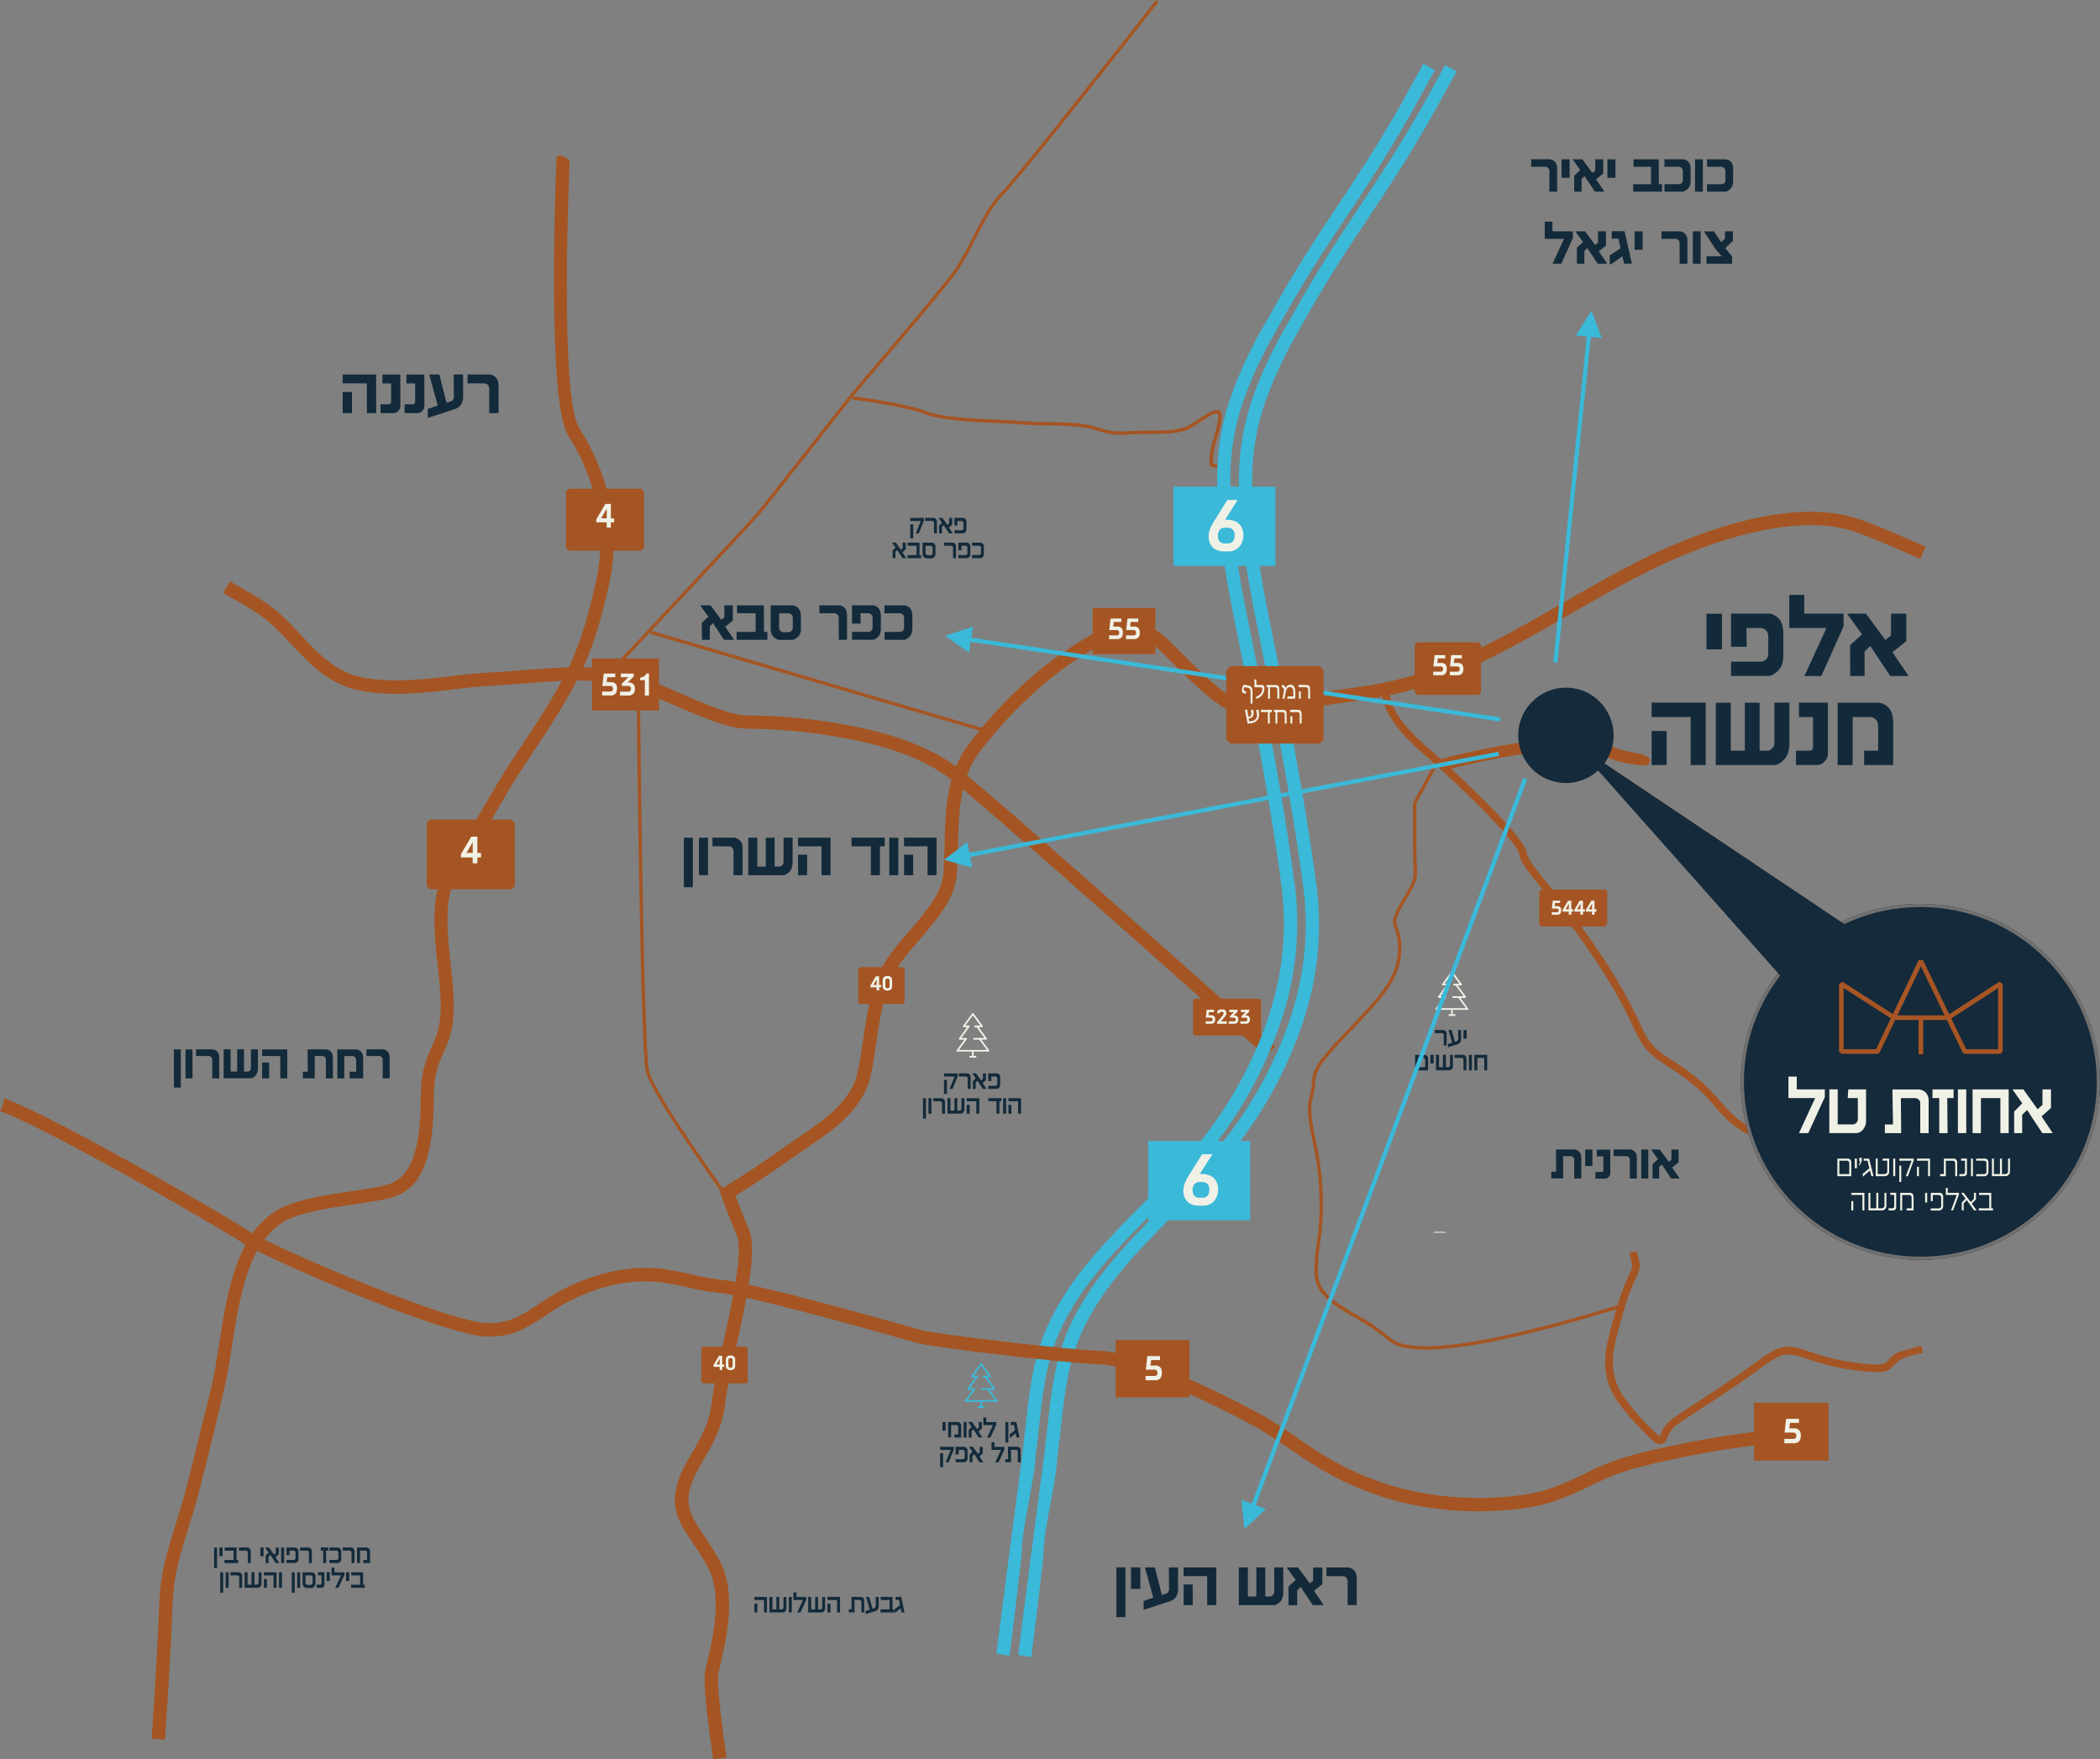 <svg xmlns="http://www.w3.org/2000/svg" xmlns:xlink="http://www.w3.org/1999/xlink" id="Layer_1" data-name="Layer 1" viewBox="0 0 495.42 415.06"><rect x="0" y="0" width="495.42" height="415.06" fill="#808080" stroke="none"/><defs><style>      .cls-1 {        fill: none;        stroke: #707070;        stroke-miterlimit: 10;        stroke-width: .75px;      }      .cls-2 {        fill: #f0f1e6;      }      .cls-2, .cls-3, .cls-4, .cls-5, .cls-6, .cls-7 {        stroke-width: 0px;      }      .cls-3 {        fill: #3bb9d9;      }      .cls-4 {        fill: #a55523;      }      .cls-5 {        fill: url(#linear-gradient);        fill-rule: evenodd;      }      .cls-6 {        fill: #152a3a;      }      .cls-7 {        fill: #132a3a;      }    </style><linearGradient id="linear-gradient" x1="45936.01" y1="-37145.01" x2="48727.84" y2="-35670.69" gradientTransform="translate(-345.06 -377.31) scale(.02 -.02)" gradientUnits="userSpaceOnUse"><stop offset="0" stop-color="#a75525"></stop><stop offset=".43" stop-color="#f08441"></stop><stop offset="1" stop-color="#964921"></stop></linearGradient></defs><g id="Layer_1-2"><path class="cls-4" d="M201.14,93.47s12.55,1.57,17.46,3.55c3.53,1.43,12.19,1.81,18.09,2.06,2.09.09,3.84.17,4.9.27,1.32.13,2.67.2,4,.2.19,0,.39,0,.58,0,1.47,0,3.29,0,6.76.2,2.22.09,4.43.5,6.55,1.2,1.59.56,3.27.84,4.95.84.47,0,.95-.02,1.42-.07,1.81-.12,3.6-.13,5.31-.14,3.91-.03,7.33-.05,9.51-1.37.69-.42,1.38-.87,2.06-1.32,1.55-1.02,2.95-1.94,3.92-2.13.8-.16,1.34.09,1.52.96.25,1.21-.45,3.64-1.1,5.9-.44,1.3-.75,2.66-.92,4.03v1.69l2.15.7-.25.75-2.71-.88v-2.25c.17-1.44.49-2.87.96-4.24.62-2.17,1.29-4.51,1.08-5.53-.06-.31-.27-.4-.57-.34-.82.16-2.15,1.04-3.62,2.01-.69.45-1.4.93-2.09,1.34-2.37,1.44-5.9,1.46-9.93,1.49-1.67.01-3.44.02-5.25.14-.49.05-.99.07-1.49.07-1.76,0-3.51-.3-5.18-.88-2.06-.68-4.2-1.07-6.36-1.16-3.42-.2-5.24-.2-6.72-.2-.18,0-.38,0-.57,0-1.36,0-2.73-.07-4.08-.21-1.04-.1-2.78-.18-4.86-.27-5.96-.26-14.7-.64-18.37-2.12-4.82-1.95-17.21-3.5-17.25-3.5l.1-.78h0s0,0,0,0Z"></path><path class="cls-4" d="M298.68,249.22c-.17-.15-59.81-53.51-73.98-65.06-5.06-4.12-12.08-6.88-19.24-8.71-9.52-2.27-19.32-3.48-29.12-3.54-4.47,0-10.9-2.78-17.34-5.56-3.72-1.69-7.58-3.21-11.46-4.48-6.86-2.02-15.43-1.32-23.28-.67-2.51.2-4.95.4-7.39.51-3.28.14-6.68.54-10.09.94-7.21.84-14.47,1.68-21.69.29-7.45-1.43-11.82-6.1-16.3-10.88-2.67-2.85-5.38-5.74-8.75-7.85-2.4-1.5-4.92-2.93-7.46-4.36.79-1.18,1.32-2.03,1.68-2.67,2.52,1.42,5.02,2.84,7.45,4.35,3.73,2.33,6.58,5.37,9.38,8.37,4.12,4.4,8.15,8.7,14.59,9.94,6.75,1.3,13.77.48,20.74-.32,3.43-.4,6.85-.79,10.31-.95,2.2-.1,4.7-.3,7.28-.51,8.12-.66,16.99-1.38,24.42.8,4.01,1.31,8,2.86,11.82,4.61,6.14,2.65,12.27,5.3,16.09,5.3,10.06.06,20.12,1.29,29.9,3.64,7.54,1.93,14.98,4.86,20.46,9.32,14.18,11.55,73.92,65.01,74.09,65.16l-2.1,2.34h0s0,0,0,0Z"></path><path class="cls-4" d="M168.26,415.05c-.7-4.77-1.38-9.85-1.75-13.92-.3-3.29-.39-5.9-.11-7.15.19-.84.28-1.23.38-1.66,1.28-5.36,3.79-15.9.29-22.46-1.1-2.01-2.32-3.97-3.62-5.85-2.97-4.41-5.14-7.63-3.88-13.1.72-3.12,2.2-5.65,3.77-8.31,1.95-3.32,4.04-6.88,4.6-11.99.37-3.29,1.44-8.16,2.6-13.45,2.24-10.17,4.83-21.96,3.28-25.68-2.62-6.3-3.71-9.55-3.71-9.56l-.4-1.19,1.07-.65c2.4-1.46,4.79-2.98,7.15-4.56,2.37-1.58,4.7-3.18,6.99-4.82.96-.69,2.1-1.46,3.26-2.24,5.95-4.03,12.62-8.55,14.13-15.42.54-2.46.92-5.02,1.3-7.63,1.05-7.19,2.14-14.59,6.64-20.59,1.3-1.74,2.75-3.41,4.2-5.1,3.84-4.46,7.74-9,8.09-13.5.18-2.28.23-4.53.29-6.8.21-8.34.43-16.92,5.76-23.94,4.18-5.52,8.91-10.62,14.1-15.21,4.82-4.28,10.13-8.02,15.8-11.1,3.32-1.77,5.84-2.73,8.32-2.67,2.56.06,4.88,1.15,7.7,3.49,1.2,1,2.8,2.6,4.63,4.43,4.87,4.88,11.46,11.47,15.34,11.47h0c2.95-.11,5.89-.51,8.77-1.18,1.23-.25,2.45-.49,3.81-.71,2.62-.43,5.24-.78,7.85-1.14,6.63-.9,13.22-1.79,19.6-3.89,12.06-3.98,23.11-10.34,34.11-16.69,2.05-1.18,4.11-2.37,5.67-3.26,3.35-1.91,6.69-3.77,10.01-5.49,3.37-1.75,6.81-3.42,10.36-4.93,6.92-2.96,15.71-5.99,24.43-7.25,6.72-.98,13.41-.9,19.24,1.04,3.83,1.28,8.67,3.4,14.03,5.74l1.95.85-1.26,2.89-1.95-.85c-5.31-2.33-10.13-4.43-13.75-5.64-5.31-1.77-11.52-1.82-17.81-.91-8.41,1.22-16.93,4.15-23.64,7.03-3.41,1.46-6.79,3.1-10.14,4.84-3.4,1.77-6.68,3.59-9.91,5.43-2.22,1.26-3.94,2.25-5.65,3.24-11.16,6.43-22.37,12.9-34.69,16.96-6.62,2.18-13.37,3.1-20.17,4.02-2.58.35-5.17.7-7.77,1.13-1.09.18-2.39.44-3.7.7-3.07.71-6.23,1.13-9.38,1.24h0c-5.18,0-12.31-7.13-17.57-12.41-1.75-1.75-3.28-3.29-4.41-4.22-2.25-1.86-3.98-2.74-5.75-2.78-1.85-.04-3.93.78-6.77,2.3-5.45,2.95-10.56,6.57-15.19,10.69-5.04,4.44-9.64,9.4-13.69,14.74-4.71,6.21-4.92,14.28-5.12,22.12-.06,2.39-.12,4.76-.29,6.96-.43,5.53-4.67,10.46-8.84,15.31-1.44,1.67-2.87,3.34-4.07,4.94-4.01,5.34-5.03,12.35-6.03,19.16-.39,2.68-.78,5.32-1.34,7.85-1.78,8.08-9,12.98-15.45,17.35-1.06.72-2.1,1.42-3.2,2.2-2.34,1.67-4.7,3.29-7.07,4.87-2.03,1.35-4.08,2.67-6.16,3.96.51,1.41,1.53,4.11,3.22,8.17,1.93,4.64-.77,16.95-3.11,27.56-1.15,5.24-2.21,10.05-2.55,13.12-.64,5.77-2.91,9.63-5.02,13.24-1.43,2.44-2.79,4.76-3.41,7.42-.96,4.14.89,6.88,3.42,10.64,1.36,1.96,2.64,4.02,3.78,6.12,4.06,7.62,1.37,18.92,0,24.67l-.38,1.62c-.2.91-.1,3.2.18,6.19.36,3.87,1.03,8.92,1.74,13.74l-3.12.46h0s0,0,0,0Z"></path><path class="cls-3" d="M343.65,16.89c-.82,1.52-1.78,3.08-2.56,4.58-1.17,2.14-2.33,4.25-3.08,5.57-12.71,22.22-18.59,27.86-30.32,48.62l-1.46,2.59c-3.08,5.29-5.73,10.91-7.79,16.69-1.99,5.78-3.02,11.87-3.04,17.99-.08,12.92,2.51,25.69,5.1,38.39.61,3.01,1.22,6.02,1.74,8.69,1.57,8.2,3.14,16.41,4.56,24.52,1.42,8.15,2.73,16.36,3.82,24.68.37,2.95.56,5.94.56,8.92,0,7.02-1.04,14.03-3.07,20.74-3.24,10.58-8.28,20.55-14.85,29.46-4.65,6.44-10.38,12.21-16.12,18-9.25,9.33-18.55,18.7-23.05,30.65-2.35,6.25-3.12,13.32-3.87,20.2-.23,2.12-.46,4.22-.75,6.39-.19,5.73-3.31,17.18-3.31,23.42-.87,7.93-1.81,15.82-2.82,23.68l-.03.23s-3.12-.46-3.11-.49l.02-.13c1.01-7.85,2.02-15.7,3.04-23.55,1.04-8.03,2.08-15.91,3.09-23.56.27-2,.5-4.15.73-6.31.77-7.08,1.56-14.35,4.06-20.98,4.74-12.58,14.27-22.19,23.76-31.76,5.66-5.71,11.31-11.4,15.8-17.62,6.36-8.61,11.25-18.26,14.39-28.51,1.95-6.44,2.95-13.14,2.95-19.86,0-2.84-.18-5.69-.53-8.51-1.06-8.14-2.37-16.33-3.81-24.55-1.44-8.26-2.99-16.38-4.54-24.47-.6-3.11-1.16-5.88-1.72-8.65-2.61-12.86-5.24-25.79-5.16-39.03.02-6.46,1.11-12.88,3.2-18.99,2.13-5.96,4.85-11.75,8.06-17.21l1.46-2.59c12.31-21.79,18.77-28.45,30.33-48.65.97-1.69,2.01-3.59,3.06-5.51.96-1.75,1.93-3.52,2.55-4.63l2.75,1.54h0s0,.01,0,.01Z"></path><path class="cls-3" d="M338.51,16.59c-.82,1.52-1.78,3.08-2.56,4.58-1.17,2.14-2.33,4.25-3.08,5.57-12.71,22.22-18.59,27.86-30.32,48.62l-1.46,2.59c-3.08,5.29-5.73,10.91-7.79,16.69-1.99,5.78-3.02,11.87-3.04,17.99-.08,12.92,2.51,25.69,5.1,38.39.61,3.01,1.22,6.02,1.74,8.69,1.57,8.2,3.14,16.41,4.56,24.52,1.42,8.15,2.73,16.36,3.82,24.68.37,2.95.56,5.94.56,8.92,0,7.02-1.04,14.03-3.07,20.74-3.24,10.58-8.28,20.55-14.85,29.46-4.65,6.44-10.38,12.21-16.12,18-9.25,9.33-18.55,18.7-23.05,30.65-2.35,6.25-3.12,13.32-3.87,20.2-.23,2.12-.46,4.22-.75,6.39-.19,5.73-3.31,17.18-3.31,23.42-.87,7.93-1.81,15.82-2.82,23.68l-.03.23s-3.12-.46-3.11-.49l.02-.13c1.01-7.85,2.02-15.7,3.04-23.55,1.04-8.03,2.08-15.91,3.09-23.56.27-2,.5-4.15.73-6.31.77-7.08,1.56-14.35,4.06-20.98,4.74-12.58,14.27-22.19,23.76-31.76,5.66-5.71,11.31-11.4,15.8-17.62,6.36-8.61,11.25-18.26,14.39-28.51,1.95-6.44,2.95-13.14,2.95-19.86,0-2.84-.18-5.69-.53-8.51-1.06-8.14-2.37-16.33-3.81-24.55-1.44-8.26-2.99-16.38-4.54-24.47-.6-3.11-1.16-5.88-1.72-8.65-2.61-12.86-5.24-25.79-5.16-39.03.02-6.46,1.11-12.88,3.2-18.99,2.13-5.96,4.85-11.75,8.06-17.21l1.46-2.59c12.31-21.79,18.77-28.45,30.33-48.65.97-1.69,2.01-3.59,3.06-5.51.96-1.75,1.93-3.52,2.55-4.63l2.75,1.54h0s0,.01,0,.01Z"></path><path class="cls-4" d="M35.77,410.21c.76-10.59,1.43-23.48,1.47-24.18v-.03c.06-1.25.11-2.38.15-3.52.18-4.69.36-9.4,1.5-14.03.75-3.04,1.68-6.03,2.61-9.04.82-2.65,1.65-5.31,2.34-7.96,1.07-4.15,2.12-8.3,3.13-12.46.95-4.1,2.18-8.49,3.06-12.53.64-2.73,1.13-5.89,1.65-9.26,2.01-12.96,4.45-28.76,16.7-33.11,4.5-1.6,9.12-2.27,13.74-2.95,1.98-.29,3.96-.58,5.78-.91.72-.13.66-.12.7-.13,4.71-.82,10.66-1.88,10.66-20.94,0-6.46,1.3-9.32,2.57-12.13,1.18-2.6,2.33-5.15,2.11-11.26-.1-2.71-.4-5.49-.71-8.26-.55-5.01-1.1-10.01-.49-15.14.66-5.49,3.59-9.86,6.51-14.2.73-1.08,1.46-2.17,2.19-3.34,1.33-2.12,2.57-4.25,3.8-6.38,1.65-2.84,3.31-5.68,5.09-8.4.69-1.06,1.63-2.48,2.58-3.9,4.16-6.27,8.33-12.56,11.56-19.33,1.37-3.07,2.6-6.28,3.55-9.55,1.01-3.34,1.82-6.71,2.58-10.05.7-3.11,1.06-6.29,1.06-9.48,0-2.7-.26-5.4-.77-8.05-1.2-6.06-3.55-11.85-6.9-17.03-5.06-7.94-2.81-63.18-2.74-64.51-.31-3.13,3.13-.37,3.14-.18v.24s-2.53,55.26,2.25,62.76c3.57,5.52,6.08,11.68,7.35,18.14.54,2.84.82,5.74.82,8.63,0,3.41-.39,6.83-1.14,10.16-.78,3.44-1.61,6.9-2.62,10.26-1.01,3.43-2.29,6.8-3.8,10.03-3.31,6.94-7.55,13.33-11.78,19.71-.78,1.17-1.56,2.35-2.57,3.89-1.78,2.72-3.39,5.48-5,8.25-1.27,2.18-2.54,4.36-3.85,6.47-.69,1.1-1.47,2.26-2.25,3.43-2.71,4.02-5.43,8.07-6,12.82-.57,4.78-.04,9.6.49,14.42.31,2.8.62,5.61.72,8.5.25,6.86-1.06,9.73-2.39,12.67-1.13,2.5-2.29,5.04-2.29,10.83,0,21.72-7.42,23.02-13.28,24.05-.5.09-.4.07-.67.12-2.05.37-3.97.66-5.89.94-4.47.65-8.95,1.31-13.15,2.8-10.48,3.72-12.77,18.49-14.64,30.62-.54,3.48-1.05,6.76-1.69,9.49-.93,3.97-1.92,8.1-3,12.53-1.02,4.18-2.06,8.35-3.14,12.51-.71,2.75-1.54,5.42-2.37,8.1-.92,2.95-1.83,5.89-2.56,8.86-1.07,4.33-1.24,8.87-1.41,13.39-.02,1.14-.1,2.45-.14,3.57v.03c-.04.71-.72,13.82-1.47,24.24l-3.15-.23h-.02s0,0,0,0Z"></path><path class="cls-4" d="M1.01,259.1c4.3,1.61,11.59,5.26,19.61,9.55,16.14,8.64,35.35,19.91,38.45,21.98,2.88,1.92,18.64,9.06,33.09,14.62,9.69,3.73,18.71,6.72,22.67,6.88,5.14.21,8.27-1.85,12.13-4.39,4.19-2.97,8.84-5.28,13.74-6.8,10.11-3.07,16.39-1.65,22.42-.3,2.24.55,4.53.97,6.82,1.23,8.58.82,42.92,10.65,47.25,11.88l.26.08c1.5.43,11.09,1.72,21.09,2.87,8.32.96,16.86,1.82,21.25,2,3.77.16,9.28,1.91,14.95,4.18,7.75,3.16,15.36,6.82,22.7,10.79,3.06,1.7,5.89,3.64,8.73,5.59,2.94,2.1,6.01,4.05,9.15,5.82,6.54,3.53,13.62,6,20.94,7.26,7.58,1.27,15.35,1.38,22.96.33,2.86-.39,5.68-1.14,8.36-2.21,2.68-1.03,5.31-2.33,8.09-3.69,2.24-1.09,4.58-2.02,6.95-2.76,2.37-.75,4.73-1.35,7.12-1.91,11.37-2.64,22.89-4.46,34.53-5.33l.22,3.15c-11.44.85-22.87,2.65-34.03,5.26-2.39.56-4.69,1.14-6.88,1.84-2.23.69-4.41,1.57-6.51,2.59-2.83,1.4-5.53,2.71-8.35,3.8-2.92,1.15-5.99,1.96-9.1,2.39-7.92,1.09-16.01.98-23.9-.34-7.66-1.32-15.07-3.9-21.91-7.6-3.24-1.81-6.41-3.83-9.43-5.97-2.8-1.92-5.59-3.83-8.49-5.44-7.22-3.92-14.73-7.52-22.35-10.63-5.39-2.16-10.55-3.81-13.9-3.96-4.53-.19-13.15-1.05-21.48-2.01-10.14-1.17-19.95-2.5-21.59-2.97l-.26-.08c-4.3-1.23-38.43-11-46.68-11.79-2.42-.27-4.86-.71-7.22-1.29-5.64-1.27-11.51-2.58-20.82.24-4.61,1.44-8.98,3.62-12.92,6.42-4.33,2.85-7.84,5.16-13.98,4.91-4.33-.17-13.7-3.25-23.67-7.09-14.64-5.63-30.72-12.94-33.72-14.94-3.07-2.05-22.12-13.23-38.18-21.82-7.94-4.25-15.11-7.85-19.14-9.35.56-.91.89-1.93,1.01-2.98h0Z"></path><polygon class="cls-4" points="153.67 148.79 232.64 172.02 232.42 172.77 153.44 149.55 153.67 148.79"></polygon><path class="cls-4" d="M151.01,166.83c0,.23.84,80.29,2.09,85.72,1.24,5.39,17.55,27.98,17.6,28.04l-.64.46c-.05-.06-16.45-22.78-17.73-28.32-1.28-5.51-2.11-85.66-2.11-85.89h.79s0,0,0,0Z"></path><path class="cls-4" d="M384.6,179.2c-2.17-.35-4.29-1.03-6.26-2-2.32-1.08-4.05-1.89-12.14-1.15-8.44.85-16.89,2.4-25.1,4.56l-.21-.76c8.27-2.19,16.73-3.73,25.24-4.58,8.32-.76,10.13.09,12.55,1.22,1.91.94,3.96,1.6,6.06,1.94,4.66.85,4.8,1.67-.14.77h0s0,0,0,0Z"></path><path class="cls-4" d="M384.37,180.17c-.24-.04-.48-.08-.71-.13l-1.33-.24.06-.05c-.43-.11-.86-.23-1.28-.37-1.09-.35-2.16-.78-3.19-1.28h0c-2.18-1.01-3.81-1.77-11.62-1.06-4.17.42-8.34,1.01-12.48,1.76-4.18.76-8.34,1.69-12.46,2.77l-.96.25-.73-2.68.97-.26c4.15-1.1,8.37-2.04,12.63-2.81,4.24-.77,8.5-1.37,12.76-1.8h0c4.25-.39,6.85-.36,8.71-.09,1.93.28,3.06.8,4.35,1.4h.02c.91.46,1.86.84,2.83,1.15.96.31,1.95.54,2.96.71h.02c1.79.33,2.98.67,3.51.92h0c.62.29.89.72.82,1.24-.07.57-.48.92-1.22.97-.56.04-1.77-.06-3.62-.4h-.05s0,0,0,0Z"></path><path class="cls-4" d="M382.75,308.43c-7.1,2.17-19.04,5.72-30.1,7.95-11.15,2.24-21.43,3.12-25.09-.13-2.46-2.05-5.13-3.86-7.95-5.39-5.09-2.97-9.51-5.56-9.51-10.66,0-.18,0-.37,0-.56,0-2.04.17-4.07.51-6.08.46-3.02.7-6.07.7-9.12,0-.52-.01-1.06-.02-1.57-.07-4.61-.64-9.22-1.67-13.71-.84-4.15-1.52-7.47-.68-10.42.31-1.09.5-2.21.56-3.34.2-2.5.31-4.01,7.02-11l.69-.72c8.51-8.88,12.59-13.13,12.59-19.88,0-.17.01-.34.01-.51,0-1.47-.28-2.94-.82-4.31-.59-1.54-.83-2.18,1.65-6.4,2.97-5.05,2.97-5.07,2.81-8.46-.05-1.07-.11-2.45-.11-4.34v-10.34l5.17-9.54.69.37-5.07,9.36v10.14c0,1.92.06,3.27.11,4.3.17,3.62.17,3.64-2.92,8.89-2.3,3.9-2.09,4.43-1.6,5.72.58,1.46.88,3.01.88,4.58,0,.17,0,.35-.01.52,0,7.07-4.15,11.39-12.81,20.43l-.69.72c-6.51,6.79-6.61,8.19-6.8,10.51-.07,1.19-.27,2.36-.59,3.5-.79,2.77-.13,6.01.69,10.05,1.04,4.54,1.62,9.21,1.69,13.86,0,.52.02,1.05.02,1.58,0,3.09-.24,6.18-.71,9.23-.33,1.97-.5,3.97-.5,5.97,0,.18,0,.37,0,.54,0,4.64,4.24,7.12,9.12,9.98,2.86,1.55,5.57,3.4,8.07,5.48,3.43,3.05,13.47,2.15,24.41-.05,11.02-2.22,22.95-5.77,30.03-7.93l.23.75h.01s0,0,0,0Z"></path><path class="cls-7" d="M173.14,150.94h-2.33l-2.6-3.92-.75.72v3.2s-1.87,0-1.87,0l-.02-4.02,1.55-1.42-1.86-2.58v-.12h2.37l2.53,3.44.73-.59v-2.84h2v3.59l-1.81,1.44,2.04,3v.1s0,0,0,0ZM181.04,150.94h-7.27v-1.87h4.49v-4.39h-4.39v-1.87h6.33l.04,6.26h.8v1.87s0,0,0,0Z"></path><path class="cls-7" d="M188.97,148.25s0,0,0,.01c0,.35-.05.71-.16,1.05-.1.34-.29.65-.54.91-.08.09-.17.17-.26.24-.11.08-.22.16-.34.23-.12.07-.24.14-.37.19-.11.05-.23.08-.35.09h-3.15c-.12-.01-.24-.04-.35-.09-.13-.05-.25-.12-.37-.19-.11-.07-.23-.15-.34-.23-.1-.07-.19-.15-.27-.24-.25-.25-.42-.57-.52-.91-.09-.34-.14-.69-.14-1.04v-5.46h5.31c.14.03.28.07.42.12.58.22,1.04.69,1.23,1.28.11.37.17.76.17,1.14v2.89h0ZM187.02,145.73c0-.1-.01-.2-.04-.3-.03-.12-.08-.23-.15-.32-.08-.11-.17-.2-.28-.27-.14-.09-.29-.14-.45-.16h-2.29v3.49c0,.1.02.19.06.28.04.1.1.2.17.29.08.1.17.18.28.25.11.07.23.12.36.15h1.48c.13-.02.25-.07.36-.15.11-.06.2-.15.28-.25.07-.09.13-.18.17-.29.04-.09.06-.18.06-.28v-2.44s0,0,0,0ZM199.83,150.94h-1.96v-5.24c0-.09-.02-.18-.04-.27-.03-.11-.08-.21-.14-.31-.07-.11-.16-.2-.27-.28-.13-.09-.29-.15-.45-.16h-3.66v-1.87h4.69c.11.02.23.04.38.08.18.05.35.13.51.23.19.12.36.27.49.45.12.16.22.33.28.52.07.19.11.39.13.59.02.21.03.43.03.64h0v5.61h0s0,0,0,0ZM207.82,148.26v.02c0,.35-.05.7-.14,1.04-.09.34-.27.65-.52.91-.16.16-.34.31-.54.43-.19.13-.42.22-.65.27h-4.97v-1.87h3.99c.14-.02.27-.07.38-.15.1-.06.19-.15.27-.24.07-.09.12-.19.16-.29.03-.09.05-.18.06-.28v-2.38c0-.1-.02-.2-.04-.3-.03-.12-.08-.23-.15-.32-.07-.11-.17-.2-.28-.27-.14-.09-.29-.14-.46-.16h-1.92l.03,2.45h-2.04s0-4.32,0-4.32h5.08c.13.02.25.06.37.11.18.07.35.17.49.29.33.24.58.59.7.98.11.37.17.76.17,1.15v2.93h0s0,0,0,0ZM215.25,148.14h0c0,.39-.05.77-.15,1.13-.1.35-.28.68-.53.94-.17.17-.36.32-.56.45-.2.14-.43.23-.67.28h-4.66v-1.87h3.81c.14-.02.27-.07.38-.15.1-.06.19-.15.25-.24.06-.09.1-.19.13-.29.02-.09.04-.18.04-.28v-2.38c0-.1-.01-.2-.04-.3-.03-.12-.08-.23-.15-.32-.08-.11-.18-.2-.29-.27-.14-.08-.29-.14-.46-.16h-3.69v-1.87h4.76c.14.03.29.06.42.11.19.06.38.16.54.28.18.13.34.29.46.47.11.17.2.35.26.54.06.19.09.38.11.57.02.19.03.38.03.57v2.79h0s0,0,0,0Z"></path><path class="cls-7" d="M367.36,45.21h-1.84v-4.92c0-.08-.02-.17-.04-.25-.03-.1-.07-.2-.13-.29-.07-.1-.15-.19-.25-.26-.13-.08-.27-.14-.42-.15h-3.44v-1.76h4.4c.1.02.22.04.36.08.17.05.33.12.48.22.18.11.33.25.46.42.11.15.2.31.26.49.07.18.11.37.12.56.02.2.03.41.03.61h0v5.26s0,0,0,0ZM370.3,41.94h-1.9v-4.36h1.9v4.36ZM378.44,45.21h-2.18l-2.44-3.67-.7.68v3s-1.75,0-1.75,0v-3.77s1.44-1.33,1.44-1.33l-1.74-2.42v-.12h2.22s2.38,3.22,2.38,3.22l.68-.55v-2.67s1.87,0,1.87,0v3.37l-1.69,1.35,1.91,2.81v.1h0s0,0,0,0ZM381.11,41.94h-1.9v-4.36h1.9v4.36ZM392.11,45.21h-6.82v-1.75h4.21v-4.12h-4.12v-1.76h5.93l.04,5.87h.75v1.75h0s0,0,0,0Z"></path><path class="cls-7" d="M398.84,42.59s0,0,0,0c0,.35-.05.71-.14,1.05-.09.33-.26.64-.5.88-.16.16-.34.3-.53.42-.19.13-.41.22-.63.26h-4.37v-1.75h3.58c.13-.02.25-.07.36-.14.09-.06.18-.14.24-.23.06-.08.1-.18.12-.27.02-.09.04-.17.04-.26v-2.23c0-.09-.01-.19-.04-.28-.02-.11-.07-.21-.14-.3-.07-.1-.16-.19-.27-.25-.13-.08-.28-.13-.43-.15h-3.46v-1.76h4.46c.13.02.27.06.4.1.18.06.35.15.51.26.17.12.31.27.43.44.11.16.19.33.24.51.05.18.09.36.11.54.02.18.02.36.02.53v2.61h0s0,0,0,0ZM401.73,45.21h-1.84v-7.62h1.84v7.62ZM408.88,42.59s0,0,0,.01c0,.35-.05.71-.14,1.05-.09.33-.26.64-.5.88-.16.16-.34.3-.53.42-.19.13-.41.22-.63.26h-4.37v-1.75h3.58c.13-.02.25-.07.36-.14.09-.06.18-.14.24-.23.06-.08.1-.18.12-.27.02-.08.03-.17.03-.26h0v-2.23c0-.09-.01-.19-.03-.28-.03-.11-.07-.21-.14-.3-.07-.1-.16-.19-.27-.25-.13-.08-.28-.13-.43-.15h-3.46v-1.76h4.46c.13.02.27.06.4.1.18.06.35.15.51.26.17.12.31.27.43.44.11.16.19.33.24.51.05.18.09.36.1.54.02.18.02.36.02.53v2.61h0s0,0,0,0Z"></path><path class="cls-7" d="M371.07,56.14l-2.73,6.07h-2.06l2.7-5.87h-4.55v-4.05h1.82v2.29h4.81v1.55h0ZM379.09,62.2h-2.18l-2.44-3.67-.7.68v3s-1.75,0-1.75,0l-.02-3.77,1.46-1.33-1.74-2.42v-.12h2.22s2.38,3.22,2.38,3.22l.68-.56v-2.67s1.87,0,1.87,0v3.37l-1.69,1.35,1.92,2.81v.1h0ZM384.97,62.17v.03s-1.81,0-1.81,0l-.42-1.75c-.17.12-.33.24-.49.35s-.32.22-.47.34l-1.43,1.03-.27.17h-.32s-.02-2.07-.02-2.07l2.57-1.7-.49-2.26h-1.59v-1.76h3.02l1.72,7.59h0s0,0,0,0Z"></path><path class="cls-7" d="M387.53,58.94h-1.9v-4.36h1.9s0,4.36,0,4.36ZM398.08,62.21h-1.84v-4.92c0-.08-.02-.17-.04-.25-.03-.1-.07-.2-.13-.29-.07-.1-.15-.19-.25-.26-.13-.08-.27-.14-.42-.15h-3.44v-1.76h4.4c.1.02.22.04.36.08.17.05.33.12.48.22.18.11.33.25.46.42.11.15.2.31.27.49.07.18.11.37.12.56.02.2.03.4.03.6v5.27h0s0,0,0,0ZM401.2,62.21h-1.84v-7.63h1.84v7.63ZM408.81,56.83l-1.8,1.7,1.62,1.96v1.72h-6.05v-1.75h3.59l-1.42-1.65-2.7-4.13v-.09h2.3l1.7,2.55.9-.85v-1.71h1.87v2.25h0s0,0,0,0Z"></path><path class="cls-7" d="M42.66,256.58h-1.64v-9.02h1.64v9.02ZM45.41,254.39h-1.64v-6.83h1.64v6.83ZM51.72,254.39h-1.65v-4.41c0-.08-.01-.15-.03-.23-.02-.09-.06-.18-.12-.26-.06-.09-.14-.17-.22-.23-.11-.08-.24-.12-.37-.14h-3.08v-1.57h3.94c.09.02.2.04.32.07.15.04.3.11.43.2.16.1.3.23.41.38.1.13.18.28.24.44.06.16.1.33.11.5.02.18.03.36.03.54h0v4.72h0s0,0,0,0ZM60.84,252.03c0,.32-.05.64-.14.95-.08.3-.24.58-.46.81-.14.14-.29.26-.45.36-.16.11-.35.19-.54.22h-6.49s0-6.83,0-6.83h1.65v5.26h1.54v-5.26h1.62v5.26h.9c.12-.02.23-.06.33-.12.09-.05.16-.12.23-.2.06-.07.1-.16.13-.24.03-.08.04-.15.04-.23v-4.46h1.65v4.48s0,0,0,0ZM67.77,254.39h-1.65v-5.26h-4.28v-1.57h5.93v6.84ZM63.49,254.39h-1.65v-3.73h1.65v3.73ZM78.53,254.39h-1.65v-4.41c0-.08-.01-.15-.03-.23-.03-.09-.06-.18-.12-.26-.06-.09-.14-.17-.23-.23-.11-.08-.24-.12-.37-.14h-1.88v5.26h-2.8v-1.57h1.16l-.04-5.26h4.43c.09.02.2.04.32.07.15.04.3.11.43.2.16.1.3.23.41.37.1.13.18.28.24.44.05.16.09.33.11.5.02.17.03.35.03.53v4.73h0ZM85.67,254.39h-3.18v-1.57h1.53s0-2.81,0-2.81c0-.09-.02-.17-.04-.25-.03-.1-.08-.19-.14-.27-.07-.09-.16-.17-.25-.23-.12-.07-.25-.12-.39-.13h-1.97v5.26h-1.64v-6.83h4.57c.12.02.23.06.34.1.16.06.31.14.45.25.28.21.48.5.59.83.09.31.14.64.14.96v4.7s0,0,0,0ZM91.93,254.39h-1.65v-4.41c0-.08-.01-.15-.03-.23-.02-.09-.06-.18-.12-.26-.06-.09-.14-.17-.23-.23-.11-.08-.24-.12-.37-.14h-3.08v-1.57h3.94c.09.02.2.04.32.07.15.04.3.11.43.2.16.1.3.23.41.37.1.13.18.28.24.44.06.16.1.33.11.5.02.18.03.36.03.54h0v4.72h0s0,0,0,0Z"></path><path class="cls-7" d="M163.46,209.3h-2.13v-11.68h2.13v11.68ZM167.02,206.46h-2.13v-8.84h2.13v8.84ZM175.19,206.46h-2.14v-5.71c0-.1-.02-.2-.04-.29-.03-.12-.08-.23-.15-.33-.08-.12-.18-.22-.3-.3-.14-.1-.31-.16-.49-.18h-3.99s0-2.04,0-2.04h5.11c.12.02.25.05.41.09.2.05.39.14.56.26.21.13.39.29.54.48.13.17.23.36.31.56.08.21.12.42.14.64.02.23.04.47.04.7v6.11h0s0,0,0,0ZM186.99,203.42c0,.42-.06.83-.18,1.23-.11.39-.31.76-.6,1.05-.18.18-.37.34-.58.47-.21.15-.45.24-.71.29h-8.39v-8.84h2.13v6.81h1.99s0-6.81,0-6.81h2.1s0,6.81,0,6.81h1.16c.15-.02.29-.08.42-.16.11-.07.21-.16.29-.26.08-.09.13-.2.17-.32.03-.1.05-.2.06-.3v-5.77h2.13v5.8h0s0,0,0,0ZM195.95,206.46h-2.14v-6.81h-5.54v-2.04h7.67v8.85s0,0,0,0ZM190.41,206.46h-2.14v-4.83h2.14v4.83ZM208.73,199.65h-1.14v6.81h-2.14v-6.81h-4.57v-2.04h7.85v2.04h0ZM211.93,206.46h-2.13v-8.84h2.13v8.84ZM220.96,206.46h-2.14v-6.81h-5.54v-2.04h7.67v8.85s0,0,0,0ZM215.42,206.46h-2.14v-4.83h2.14v4.83Z"></path><path class="cls-7" d="M225.95,253.84l-1.22,3.05h-.72l1.19-2.93h-2.49s0-.73,0-.73h3.23v.62h.01ZM223.41,258.06h-.71v-3.31h.71v3.31ZM229,256.88h-.7v-2.52s0-.08-.02-.12c-.02-.06-.05-.12-.1-.16-.04-.04-.09-.07-.15-.09-.03-.01-.07-.03-.1-.04h-1.72s0-.73,0-.73h2.03s.08.02.14.04c.07.02.14.05.2.09.09.05.18.13.24.21.05.07.1.16.13.24.02.07.04.14.04.22,0,.07,0,.11,0,.14v2.72h0s0,0,0,0ZM232.72,256.88h-.85l-1.28-1.94-.41.42v1.52s-.67,0-.67,0v-1.8s.68-.69.68-.69l-.8-1.13v-.04h.89s1.2,1.67,1.2,1.67l.4-.37v-1.29h.72v1.56l-.79.7.92,1.37v.03h0s0,0,0,0ZM235.98,255.93s0,.09-.01.13c-.01.07-.03.14-.06.21-.03.09-.08.17-.13.24-.06.09-.13.16-.22.23-.06.04-.12.08-.19.1-.04.02-.09.03-.13.04h-2.09s0-.73,0-.73h1.76s.07-.02.11-.03c.05-.02.1-.06.14-.1.05-.04.08-.1.1-.16.01-.04.02-.08.02-.11v-1.38s0-.08-.02-.12c-.02-.06-.05-.12-.1-.16-.04-.04-.09-.07-.14-.1-.03-.01-.07-.03-.11-.04h-1.04s0,1.08,0,1.08h-.73v-1.81h2.08s.08.02.14.04c.07.02.14.05.2.09.09.05.17.13.24.21.05.07.09.16.12.24.02.07.04.14.04.22,0,.07,0,.11,0,.14v1.77h0s0,0,0,0Z"></path><path class="cls-7" d="M218.45,263.9h-.7v-4.83h.7v4.83ZM219.74,262.73h-.7v-3.66h.7v3.66ZM222.94,262.73h-.7v-2.52s0-.08-.02-.12c-.02-.06-.05-.12-.1-.16-.04-.04-.09-.07-.15-.09-.03-.01-.07-.03-.1-.04h-1.72v-.73h2.03s.08.02.14.04c.07.02.14.05.2.09.09.05.18.13.24.21.05.07.1.16.13.24.02.07.04.14.04.22,0,.07,0,.11,0,.14v2.72h0s0,0,0,0ZM227.51,261.77s0,.09-.01.13c0,.07-.03.14-.05.21-.03.09-.08.17-.13.24-.06.09-.13.17-.22.23-.06.04-.12.08-.19.1-.05.02-.09.03-.14.04h-3.24s0-3.66,0-3.66h.7v2.93h.93v-2.93h.69v2.93h.6s.06-.02.1-.03c.05-.02.1-.06.15-.1.05-.05.08-.1.1-.16.01-.04.02-.08.02-.11v-2.52h.69v2.71h0s0,0,0,0ZM231.03,262.73h-.7v-2.93h-2.27s0-.73,0-.73h2.97v3.66h0ZM228.76,262.73h-.7v-2.08h.7v2.08ZM236.23,259.79h-.45v2.93h-.7v-2.93h-1.93s0-.73,0-.73h3.07v.73h0ZM237.35,262.73h-.7v-3.66h.7v3.66ZM240.88,262.73h-.7v-2.93h-2.27s0-.73,0-.73h2.97v3.66ZM238.6,262.73h-.7v-2.08h.7v2.08Z"></path><path class="cls-7" d="M217.98,122.79l-1.22,3.05h-.72l1.19-2.93h-2.49v-.73h3.23v.62s.01,0,.01,0h0ZM215.45,127h-.71v-3.31h.71v3.31ZM221.04,125.83h-.7v-2.52s0-.08-.02-.12c-.02-.06-.05-.12-.1-.16-.04-.04-.09-.07-.15-.1-.03-.01-.07-.03-.1-.04h-1.72v-.73h2.03s.08.02.14.04c.07.02.14.05.2.09.09.05.18.13.24.21.05.07.1.16.13.24.02.07.04.14.04.22,0,.07,0,.11,0,.14v2.72h0s0,0,0,0ZM224.76,125.83h-.85l-1.28-1.94-.41.42v1.52s-.67,0-.67,0v-1.8s.68-.69.68-.69l-.8-1.13v-.04h.89s1.2,1.67,1.2,1.67l.4-.37v-1.29h.72v1.56l-.79.7.92,1.37v.03h0ZM228.01,124.88s0,.09-.01.13c-.01.07-.03.14-.06.21-.03.09-.08.17-.13.24-.06.09-.13.17-.22.23-.06.04-.12.08-.19.1-.04.02-.09.03-.14.04h-2.1v-.73h1.76s.06-.02.11-.03c.05-.02.1-.06.14-.1.05-.04.08-.1.1-.16.01-.04.02-.08.02-.11v-1.38s0-.08-.02-.12c-.02-.06-.05-.12-.1-.16-.04-.04-.09-.07-.14-.1-.03-.01-.07-.03-.11-.04h-1.04v1.08s-.72,0-.72,0v-1.81h2.08s.08.02.14.04c.07.02.14.05.2.09.09.05.18.13.24.21.1.13.15.29.17.46,0,.06,0,.11,0,.14v1.77h0s0,0,0,0Z"></path><path class="cls-7" d="M213.79,131.68h-.85l-1.28-1.94-.41.42v1.52s-.67,0-.67,0v-1.8s.68-.69.68-.69l-.8-1.13v-.04h.89s1.2,1.67,1.2,1.67l.4-.37v-1.29h.72v1.56l-.79.7.92,1.37v.03h0ZM217.3,131.68h-3.22v-.73h2.15s0-2.2,0-2.2h-2.1v-.73h2.8s-.01,2.93-.01,2.93h.39v.73s0,0,0,0ZM220.71,130.53c0,.09,0,.18-.02.26-.01.09-.04.19-.07.28-.04.1-.09.19-.15.27-.07.09-.16.17-.26.24-.07.05-.14.08-.23.1-.05,0-.1.02-.15.04h-1.3s-.1-.02-.15-.04c-.08-.02-.16-.05-.23-.1-.1-.06-.19-.14-.27-.24-.06-.08-.11-.17-.15-.27-.03-.09-.06-.18-.07-.28-.01-.09-.02-.17-.02-.26h0v-2.52h2.3s.08.02.14.04c.07.02.14.05.2.09.1.05.18.13.24.21.05.07.09.16.12.24.02.07.04.14.04.22,0,.06,0,.11,0,.14v1.57h0s0,0,0,0ZM220.01,129.16s0-.08-.02-.12c-.02-.06-.05-.12-.1-.16-.04-.04-.09-.07-.15-.1-.03-.01-.07-.03-.1-.04h-1.29v1.74c0,.07.01.13.04.19.03.08.08.14.14.19.08.06.17.11.26.13h.79c.09-.03.18-.07.26-.13.06-.05.11-.11.14-.19.02-.06.04-.13.04-.19v-1.33h0s0,0,0,0ZM225.54,131.68h-.7v-2.52s0-.08-.02-.12c-.02-.06-.05-.12-.1-.16-.04-.04-.09-.07-.15-.1-.03-.01-.07-.03-.1-.04h-1.72v-.73h2.03s.08.02.14.04c.07.02.14.05.2.09.09.05.18.13.24.21.1.13.16.29.17.46,0,.07,0,.11,0,.14v2.72h0s0,0,0,0ZM228.94,130.72s0,.09-.01.13c-.01.07-.03.14-.06.21-.03.09-.08.17-.13.24-.06.09-.13.16-.22.23-.06.04-.12.08-.19.1-.04.01-.09.03-.13.04h-2.1v-.73h1.76s.06-.02.11-.03c.05-.02.1-.06.14-.1.05-.04.08-.1.1-.16.01-.04.02-.08.02-.11v-1.38s0-.08-.02-.12c-.02-.06-.06-.12-.1-.16-.04-.04-.09-.07-.14-.1-.03-.01-.07-.03-.11-.04h-1.04s0,1.08,0,1.08h-.73v-1.81h2.08s.08.02.14.04c.07.02.14.05.2.09.09.05.18.13.24.21.05.07.09.16.12.24.02.07.04.14.04.22,0,.07,0,.11,0,.14v1.77h0s0,0,0,0ZM232.13,130.72s0,.09-.01.13c-.01.07-.03.14-.06.21-.03.09-.08.17-.13.24-.06.09-.13.16-.22.23-.06.04-.12.08-.19.1-.04.01-.09.03-.14.04h-2.07v-.73h1.74s.05-.02.1-.03c.06-.02.11-.06.15-.1.05-.04.08-.1.1-.16.01-.04.02-.08.02-.11v-1.38s0-.08-.02-.12c-.02-.06-.05-.12-.1-.16-.04-.04-.09-.07-.15-.09-.03-.01-.07-.03-.1-.04h-1.74v-.73h2.05s.08.02.14.04c.07.02.14.05.2.09.1.05.18.13.24.21.05.07.09.16.12.24.03.07.04.14.05.22,0,.07,0,.11,0,.14v1.77h0s0,0,0,0Z"></path><path class="cls-7" d="M51.21,369.91h-.7v-4.83h.7v4.83ZM52.51,367.12h-.75v-2.05h.75s0,2.05,0,2.05h0ZM56.17,368.74h-3.22v-.73h2.15v-2.21h-2.1v-.73h2.8v2.93s.38,0,.38,0v.73s0,0,0,0ZM59.17,368.74h-.7v-2.52s0-.08-.02-.12c-.02-.06-.05-.12-.1-.16-.04-.04-.09-.07-.15-.1-.03-.01-.07-.03-.1-.04h-1.72s0-.73,0-.73h2.03s.08.02.14.04c.07.02.14.05.2.09.09.05.18.13.24.21.05.07.1.16.13.24.02.07.04.14.04.22,0,.07,0,.11,0,.14v2.72h0s0,0,0,0ZM62.18,367.12h-.75v-2.05h.75s0,2.05,0,2.05h0ZM65.9,368.74h-.85l-1.28-1.94-.41.42v1.52s-.67,0-.67,0v-1.8s.68-.69.68-.69l-.8-1.13v-.04h.89l1.2,1.67.4-.37v-1.29h.72v1.56l-.79.7.92,1.37v.03h0s0,0,0,0ZM67.03,368.74h-.7v-3.66h.7v3.66ZM70.44,367.78s0,.09-.01.13c-.01.07-.03.14-.06.21-.03.09-.07.17-.13.24-.06.09-.13.16-.22.23-.06.04-.12.08-.19.1-.04.02-.09.03-.14.04h-2.1s0-.73,0-.73h1.76s.06-.02.11-.03c.05-.02.1-.06.14-.1.05-.04.08-.1.1-.16.01-.04.02-.08.02-.11v-1.38s0-.08-.02-.12c-.02-.06-.05-.12-.1-.16-.04-.04-.09-.07-.14-.1-.03-.01-.07-.03-.11-.03h-1.04v1.08s-.72,0-.72,0v-1.81h2.08s.08.02.14.04c.07.02.14.05.2.09.09.05.18.13.24.21.05.07.09.16.12.24.02.07.04.14.04.22,0,.07,0,.11,0,.14v1.77h0ZM73.58,368.74h-.7v-2.52s0-.08-.02-.12c-.02-.06-.05-.12-.1-.16-.04-.04-.09-.07-.15-.1-.03-.01-.07-.03-.1-.04h-1.72s0-.73,0-.73h2.03s.08.02.14.04c.07.02.14.05.2.09.09.05.18.13.24.21.05.07.1.16.13.24.02.07.04.14.04.22,0,.07,0,.11,0,.14v2.72h0s0,0,0,0ZM77.45,365.8h-.53l.03,2.93h-.7v-2.93h-.57v-.73h1.77v.73h0ZM80.53,367.78s0,.09-.01.13c-.01.07-.03.14-.06.21-.03.09-.08.17-.13.24-.06.09-.13.16-.22.23-.06.04-.12.08-.19.1-.04.02-.09.03-.14.04h-2.07v-.73h1.74s.05-.02.1-.03c.06-.02.11-.06.15-.1.05-.04.08-.1.1-.16.01-.04.02-.08.02-.11v-1.38s0-.08-.02-.12c-.02-.06-.05-.12-.1-.16-.04-.04-.09-.07-.15-.09-.03-.01-.07-.03-.1-.04h-1.74s0-.73,0-.73h2.05s.08.02.14.04c.07.02.14.05.2.09.1.05.18.13.24.22.05.07.09.16.12.24.03.07.04.14.04.22,0,.07,0,.11,0,.14v1.77h0s0,0,0,0ZM83.64,368.74h-.7v-2.52s0-.08-.02-.12c-.02-.06-.05-.12-.1-.16-.04-.04-.09-.07-.15-.1-.03-.01-.07-.03-.1-.04h-1.72s0-.73,0-.73h2.03s.08.02.14.04c.07.02.14.05.2.09.09.05.18.13.24.21.05.07.1.16.13.24.02.07.04.14.04.22,0,.07,0,.11,0,.14v2.72h0s0,0,0,0ZM87.31,368.74h-1.61v-.73h.9v-1.79s0-.08-.02-.12c-.02-.06-.05-.12-.1-.16-.04-.04-.09-.07-.14-.1-.03-.01-.07-.03-.1-.04h-1.31v2.93h-.7v-3.66h2.33s.08.02.14.04c.07.02.14.05.2.09.09.05.18.13.24.21.05.07.09.16.12.24.03.07.04.14.04.22,0,.07,0,.11,0,.14v2.72s0,0,0,0Z"></path><path class="cls-7" d="M52.65,375.75h-.7v-4.83h.7v4.83ZM53.94,374.58h-.7v-3.66h.7s0,3.66,0,3.66ZM57.14,374.58h-.7v-2.52s0-.08-.02-.12c-.02-.06-.05-.12-.1-.16-.04-.04-.09-.07-.15-.1-.03-.01-.07-.03-.1-.04h-1.72v-.73h2.03s.08.02.14.04c.07.02.14.05.2.09.09.05.18.13.24.21.05.07.1.16.13.24.02.07.04.14.04.22,0,.07,0,.11,0,.14v2.72h0s0,0,0,0ZM61.7,373.63s0,.09-.01.13c0,.07-.03.14-.06.21-.03.09-.08.17-.13.24-.06.09-.13.16-.22.22-.06.04-.12.08-.19.1-.05.02-.09.03-.14.04h-3.24s0-3.66,0-3.66h.7v2.93h.93v-2.93h.69v2.93h.6s.07-.02.1-.03c.06-.02.11-.05.15-.1.05-.05.08-.1.1-.16.01-.04.02-.08.02-.11v-2.52h.69v2.71h0ZM65.23,374.58h-.7v-2.93h-2.27v-.73h2.97v3.66ZM62.96,374.58h-.7v-2.08h.7s0,2.08,0,2.08ZM66.52,374.58h-.7v-3.66h.7s0,3.66,0,3.66ZM69.53,375.75h-.7v-4.83h.7v4.83ZM70.82,374.58h-.7v-3.66h.7s0,3.66,0,3.66ZM74.43,373.43c0,.09,0,.18-.02.26-.01.09-.04.19-.07.28-.04.1-.09.19-.15.27-.07.09-.16.17-.26.24-.07.05-.14.08-.22.1-.05,0-.1.02-.15.04h-1.3s-.1-.02-.15-.04c-.08-.02-.16-.05-.23-.1-.1-.06-.19-.14-.26-.24-.06-.08-.11-.17-.15-.27-.03-.09-.06-.18-.07-.28-.01-.09-.02-.17-.02-.26h0v-2.51h2.3s.08.02.14.04c.07.02.14.05.2.09.1.05.18.13.24.21.05.07.09.16.12.24.02.07.04.14.04.22,0,.07,0,.11,0,.14v1.57h0s0,0,0,0ZM73.73,372.06s0-.08-.02-.12c-.02-.06-.05-.12-.1-.16-.04-.04-.09-.07-.15-.09-.03-.01-.07-.03-.1-.04h-1.29v1.74c0,.07.01.13.04.19.03.08.08.14.14.19.08.06.17.11.26.13h.79c.09-.03.18-.07.26-.13.06-.05.11-.11.14-.19.02-.06.04-.13.04-.19v-1.33h0s0,0,0,0ZM76.53,373.8s0,.07,0,.11c-.01.13-.05.25-.12.36-.05.07-.1.13-.17.17-.05.04-.1.07-.16.1-.04.01-.07.02-.11.03h-1.28s0-.73,0-.73h.9s.05-.02.08-.03c.04-.02.07-.04.09-.07.03-.03.06-.06.07-.1,0-.03.02-.06.02-.09v-1.91h-.84s0-.73,0-.73h1.53v2.89s0,0,0,0Z"></path><path class="cls-7" d="M77.81,372.96h-.75v-2.05h.75v2.05ZM81.24,371.56l-1.38,3.02h-.78l1.36-2.93h-2.23v-1.8h.69v1.08h2.35v.64s0,0,0,0ZM82.39,372.96h-.75v-2.05h.75v2.05Z"></path><polygon class="cls-7" points="86.05 374.58 82.82 374.58 82.82 373.85 84.97 373.85 84.97 371.65 82.87 371.65 82.87 370.92 85.67 370.92 85.66 373.85 86.05 373.85 86.05 374.58"></polygon><path class="cls-7" d="M341.3,246.65h-.7v-2.52s0-.08-.02-.12c-.02-.06-.05-.12-.1-.16-.04-.04-.09-.07-.15-.09-.03-.01-.07-.03-.1-.04h-1.72s0-.73,0-.73h2.03s.08.02.14.04c.07.02.14.05.2.09.09.05.18.13.24.21.05.07.1.16.13.24.02.07.04.14.04.22,0,.07,0,.11,0,.14v2.72h0s0,0,0,0ZM344.7,245.02s0,.04,0,.06c0,.25-.06.5-.17.73-.13.23-.33.4-.57.51l-2.35.72v-.76l.98-.28-.88-3.01h.75s.8,2.8.8,2.8l.38-.13c.13-.05.23-.14.29-.27.05-.11.08-.24.08-.36h0s-.02-2.04-.02-2.04h.71v2.03h0s0,0,0,0Z"></path><polygon class="cls-7" points="346 245.04 345.25 245.04 345.25 242.99 346 242.99 346 245.04"></polygon><path class="cls-7" d="M336.91,252.5h-3.07v-3.66h2.33s.08.02.14.04c.07.02.14.05.2.09.09.05.18.13.24.21.05.07.09.16.12.24.02.07.04.14.04.22,0,.07,0,.11,0,.14v2.72h0s0,0,0,0ZM336.21,251.77v-1.79s-.01-.08-.02-.12c-.02-.06-.06-.12-.11-.16-.04-.04-.09-.07-.14-.1-.03-.01-.07-.03-.11-.04h-1.31v2.2h1.69s0,0,0,0ZM338.2,250.88h-.75v-2.05h.75v2.05ZM342.77,251.54s0,.09-.01.13c0,.07-.03.14-.06.21-.03.09-.08.17-.13.24-.06.09-.13.17-.22.23-.06.04-.12.08-.19.1-.04.02-.09.03-.14.04h-3.24s0-3.66,0-3.66h.7v2.93h.93v-2.93h.69v2.93h.6s.07-.02.1-.03c.06-.02.11-.06.15-.1.05-.05.08-.1.1-.16.01-.04.02-.08.02-.11v-2.52h.69v2.71h0s0,0,0,0ZM345.96,252.5h-.7v-2.52s0-.08-.02-.12c-.02-.06-.06-.12-.1-.16-.04-.04-.09-.07-.15-.1-.03-.01-.07-.03-.1-.04h-1.72s0-.73,0-.73h2.03s.08.02.14.04c.07.02.14.05.2.09.09.05.18.13.24.21.05.07.1.16.13.24.02.07.04.14.04.22,0,.07,0,.11,0,.14v2.72h0s0,0,0,0ZM347.24,252.5h-.7v-3.66h.7v3.66ZM350.85,252.5h-.7v-2.93h-1.63v2.93h-.7v-3.66h3.03v3.66h0Z"></path><path class="cls-7" d="M223.08,337.51h-.74v-2.04h.74v2.04ZM226.75,339.12h-1.6v-.73h.9v-1.79s0-.08-.02-.12c-.02-.06-.05-.12-.1-.16-.04-.04-.09-.07-.14-.1-.03-.01-.07-.03-.1-.03h-1.31v2.93h-.7v-3.66h2.33s.08.02.14.04c.07.02.14.05.2.09.09.05.18.13.24.21.05.07.09.16.12.24.03.07.04.14.05.22,0,.06,0,.11,0,.14v2.72h0s0,0,0,0ZM228.03,339.12h-.7v-3.66h.7v3.66ZM231.75,339.12h-.85l-1.28-1.94-.41.42v1.52s-.67,0-.67,0v-1.8s.68-.69.68-.69l-.8-1.13v-.04h.89l1.2,1.67.4-.37v-1.29h.72v1.56l-.79.7.92,1.37v.03h0ZM235.03,336.11l-1.38,3.02h-.78l1.36-2.93h-2.24v-1.8h.69v1.08h2.35v.64h0s0,0,0,0ZM237.89,340.3h-.7v-4.83h.7v4.83ZM240.52,339.12h-.7l-.21-.98-1.31,1.07h-.08v-.86l1.24-.95-.24-1.21h-.79v-.73h1.33l.76,3.66h0s0,0,0,0Z"></path><path class="cls-7" d="M225.03,341.92l-1.22,3.05h-.72l1.19-2.93h-2.49v-.73h3.23v.62s.01,0,.01,0h0ZM222.49,346.14h-.71v-3.31h.71s0,3.31,0,3.31h0ZM228.3,344.01s0,.09-.01.13c-.01.07-.03.14-.06.21-.03.09-.08.17-.13.24-.06.09-.13.16-.22.23-.06.04-.12.08-.19.1-.04.02-.09.03-.14.04h-2.1v-.73h1.76s.06-.02.11-.03c.05-.02.1-.06.14-.1.05-.04.08-.1.1-.16.01-.04.02-.08.02-.11v-1.38s0-.08-.02-.12c-.02-.06-.05-.12-.1-.16-.04-.04-.09-.07-.14-.1-.03-.01-.07-.03-.11-.03h-1.04s0,1.08,0,1.08h-.73v-1.81h2.08s.08.02.14.04c.07.02.14.05.2.09.09.05.18.13.24.21.05.07.09.16.12.24.02.07.04.14.04.22,0,.07,0,.11,0,.14v1.77h0s0,0,0,0ZM231.96,344.97h-.85l-1.28-1.94-.41.42v1.52s-.67,0-.67,0v-1.8s.68-.69.68-.69l-.8-1.13v-.04h.89s1.2,1.67,1.2,1.67l.4-.37v-1.29h.72v1.56l-.79.7.92,1.37v.03h0s0,0,0,0ZM236.96,341.95l-1.38,3.02h-.78l1.36-2.93h-2.24v-1.8h.69v1.08h2.35v.64h0s0,0,0,0ZM240.81,344.97h-.7v-2.52s0-.08-.02-.12c-.02-.06-.06-.12-.1-.16-.04-.04-.09-.07-.15-.1-.03-.01-.07-.03-.1-.04h-1.25s.03,2.93.03,2.93h-1.37v-.73h.68l-.05-2.93h2.28s.08.02.14.04c.07.02.14.05.2.09.1.05.18.13.24.21.05.07.09.16.12.24.02.07.04.14.04.22,0,.07,0,.11,0,.14v2.72h0s0,0,0,0Z"></path><path class="cls-7" d="M180.94,380.39h-.7v-2.93h-2.27s0-.73,0-.73h2.97v3.66h0ZM178.67,380.39h-.7v-2.08h.7v2.08ZM185.52,379.44s0,.09-.01.13c0,.07-.03.14-.06.21-.03.09-.08.17-.13.24-.06.09-.13.17-.22.23-.06.04-.12.08-.19.1-.04.02-.09.03-.14.04h-3.24s0-3.66,0-3.66h.7v2.93h.93v-2.93h.69v2.93h.61s.05-.02.1-.03c.05-.02.1-.06.15-.1.05-.05.08-.1.1-.16.01-.04.02-.08.02-.11v-2.52h.69v2.71h0s0,0,0,0ZM186.8,380.39h-.7v-3.66h.7v3.66ZM190.23,377.37l-1.38,3.02h-.78l1.36-2.93h-2.24s0-1.8,0-1.8h.69s0,1.08,0,1.08h2.35v.64h0ZM194.66,379.44s0,.09-.01.13c0,.07-.03.14-.06.21-.03.09-.08.17-.13.24-.06.09-.13.17-.22.23-.06.04-.12.08-.19.1-.05.02-.09.03-.14.04h-3.24s0-3.66,0-3.66h.7s0,2.93,0,2.93h.93v-2.93h.69v2.93h.61s.06-.02.1-.03c.05-.02.1-.06.15-.1.05-.05.08-.1.1-.16.01-.04.02-.08.02-.11v-2.52h.69v2.71h0s0,0,0,0ZM198.18,380.39h-.7v-2.93h-2.27v-.73h2.97v3.66ZM195.91,380.39h-.7v-2.08h.7s0,2.08,0,2.08ZM203.91,380.39h-.7v-2.52s0-.08-.02-.12c-.02-.06-.05-.12-.1-.16-.04-.04-.09-.07-.15-.1-.03-.01-.07-.03-.1-.04h-1.26s.03,2.93.03,2.93h-1.37v-.73h.68l-.05-2.93h2.28s.08.02.14.04c.07.02.14.05.2.09.09.05.18.13.24.21.05.07.09.16.12.24.02.07.04.14.04.22,0,.07,0,.11,0,.14v2.72h0s0,0,0,0ZM207.31,378.76s0,.04,0,.06c0,.25-.06.5-.17.73-.13.23-.33.41-.58.51l-2.35.72v-.76l.98-.28-.88-3.01h.75s.8,2.8.8,2.8l.38-.13c.13-.05.23-.14.29-.27.05-.11.08-.24.08-.37h0s-.02-2.03-.02-2.03h.71v2.03h0s0,0,0,0Z"></path><path class="cls-7" d="M210.95,380.39h-3.23v-.73h2.15s0-2.2,0-2.2h-2.1v-.73h2.8s-.01,2.93-.01,2.93h.39v.73h0s0,0,0,0ZM213.38,380.39h-.7l-.21-.98-1.31,1.07h-.08s0-.87,0-.87l1.24-.95-.24-1.21h-.79v-.73h1.33l.76,3.66h0Z"></path><path class="cls-7" d="M265.51,381.5h-2.14v-11.74h2.14v11.74ZM269.02,374.84h-2.21v-5.08h2.21v5.08ZM277.94,375.05c0,.12-.01.24-.03.36-.02.16-.06.31-.1.46-.04.17-.1.34-.17.5-.07.17-.17.33-.29.46-.15.2-.34.37-.55.51-.2.12-.38.23-.54.32l-6.47,2.11v-2.09l2.29-.78-1.97-7.13h2.34s1.66,6.52,1.66,6.52l1.17-.42c.16-.09.29-.23.37-.4.08-.13.13-.27.15-.42l-.05-5.28h2.17v5.28h0s0,0,0,0ZM286.94,378.66h-2.15v-6.84h-5.57v-2.05h7.71v8.89s0,0,0,0ZM281.38,378.66h-2.15v-4.86h2.15s0,4.86,0,4.86ZM302.76,375.6c0,.42-.06.84-.18,1.24-.11.4-.32.76-.6,1.06-.18.18-.37.34-.58.47-.21.15-.45.25-.71.29h-8.44s0-8.89,0-8.89h2.14v6.85h2v-6.85h2.11v6.85h1.16c.15-.02.3-.08.42-.16.11-.07.21-.16.29-.27.07-.1.13-.2.17-.32.04-.1.05-.2.06-.31v-5.8h2.14v5.83h0s0,0,0,0ZM312.25,378.66h-2.55l-2.85-4.28-.82.79v3.5s-2.04,0-2.04,0l-.02-4.39,1.7-1.55-2.03-2.82v-.13h2.59s2.77,3.76,2.77,3.76l.79-.65v-3.11s2.18,0,2.18,0v3.93l-1.98,1.57,2.23,3.28v.11h0s0,0,0,0ZM320.07,378.66h-2.15v-5.73c0-.1-.02-.2-.04-.29-.03-.12-.08-.23-.15-.33-.08-.12-.18-.22-.3-.3-.15-.1-.31-.16-.49-.18h-4.01s0-2.05,0-2.05h5.13c.12.02.26.05.42.09.2.05.39.14.56.26.21.13.39.29.54.49.13.17.24.36.31.57.08.21.12.43.14.65.02.24.04.47.04.71h0v6.13h0s0,0,0,0Z"></path><path class="cls-7" d="M402.4,180.48h-3.55v-11.33h-9.21v-3.39h12.76v14.71h0ZM393.19,180.48h-3.55v-8.04h3.55v8.04ZM422.15,175.42c0,.69-.1,1.39-.29,2.05-.18.65-.52,1.26-.99,1.75-.29.3-.61.56-.96.78-.35.24-.75.41-1.17.48h-13.96s0-14.71,0-14.71h3.54s0,11.33,0,11.33h3.31v-11.33h3.49v11.33h1.93c.25-.04.49-.13.7-.26.19-.12.35-.27.48-.44.12-.16.22-.34.29-.53.06-.16.09-.33.09-.51v-9.6h3.54v9.64h0s0,0,0,0ZM431.24,177.89s0,.13-.02.27c-.02.17-.07.33-.13.49-.08.22-.19.42-.33.61-.18.25-.38.47-.62.67-.13.12-.28.22-.44.3-.13.07-.28.12-.42.15-.07.03-.14.05-.22.06-.07,0-.14.02-.23.03h-5.14s0-3.37,0-3.37h3.48c.14-.08.26-.18.36-.3.1-.1.17-.23.18-.37v-7.28h-3.31v-3.39h6.82v12.12h0s0,0,0,0Z"></path><path class="cls-7" d="M446.63,180.48h-6.85v-3.38h3.3v-6.04c0-.18-.04-.36-.09-.54-.06-.21-.16-.41-.3-.59-.15-.19-.34-.36-.55-.49-.25-.15-.54-.25-.83-.28h-4.24v11.33h-3.54v-14.71h9.83c.25.05.5.12.74.21.35.12.67.3.96.53.6.44,1.04,1.07,1.26,1.79.2.67.31,1.37.31,2.07v10.11h0ZM406.24,153.18h-3.66v-8.4h3.66s0,8.4,0,8.4h0ZM420.7,154.64s0,.02,0,.02c0,.64-.08,1.28-.25,1.9-.17.62-.5,1.19-.94,1.64-.29.29-.61.56-.96.78-.35.24-.75.41-1.17.48h-9v-3.37h7.22c.25-.04.48-.13.69-.26.19-.11.35-.26.48-.44.12-.16.22-.34.29-.52.06-.16.1-.33.1-.51v-4.31c0-.18-.03-.36-.08-.54-.05-.21-.14-.41-.26-.59-.13-.2-.31-.36-.51-.49-.25-.15-.53-.25-.82-.28h-3.48s.05,4.42.05,4.42h-3.68s0-7.81,0-7.81h9.19c.23.04.45.11.67.2.32.13.63.31.9.53.6.44,1.05,1.07,1.26,1.78.2.67.31,1.37.31,2.08v5.3h0s0,0,0,0ZM434.93,147.77l-5.26,11.71h-3.98l5.21-11.33h-8.78v-7.81h3.52v4.42h9.28v3h0s0,0,0,0ZM450.15,159.48h-4.21l-4.71-7.09-1.36,1.3.02,5.79h-3.4l-.03-7.27,2.81-2.56-3.36-4.66v-.23h4.29s4.59,6.22,4.59,6.22l1.32-1.07.02-5.15h3.59v6.5l-3.27,2.6,3.7,5.42v.19h0s0,0,0,0Z"></path><path class="cls-7" d="M373.03,278.01h-1.65v-4.41c0-.08-.01-.15-.03-.23-.03-.09-.06-.18-.12-.26-.06-.09-.14-.17-.23-.23-.11-.08-.24-.12-.37-.14h-1.87v5.26h-2.8v-1.57h1.16l-.04-5.26h4.42c.09.02.2.04.32.07.15.04.3.11.43.2.16.1.3.23.41.37.1.13.18.28.24.44.06.16.09.33.11.5.02.17.03.35.03.52v4.74h0s0,0,0,0ZM375.67,275.08h-1.7v-3.9h1.7v3.9ZM379.88,276.81s0,.06,0,.13c0,.08-.03.16-.06.23-.04.1-.09.2-.15.29-.08.11-.18.22-.29.31-.06.06-.13.1-.2.14-.06.03-.13.06-.2.08-.03.02-.07.02-.1.03-.03,0-.07,0-.11.02h-2.39v-1.57h1.62c.06-.03.12-.08.17-.14.05-.04.08-.11.08-.17v-3.38h-1.53v-1.57h3.17v5.63h0ZM386.16,278.01h-1.65v-4.41c0-.08-.01-.15-.03-.23-.03-.09-.06-.18-.12-.26-.06-.09-.14-.17-.23-.23-.11-.08-.24-.12-.37-.14h-3.08v-1.57h3.94c.09.02.2.04.32.07.15.04.3.11.43.2.16.1.3.23.41.37.1.13.18.28.24.43.06.16.1.33.11.5.02.18.03.37.03.55h0v4.71h0s0,0,0,0ZM388.85,278.01h-1.65v-6.83h1.65v6.83ZM396.2,278.01h-1.96l-2.19-3.29-.63.61v2.69s-1.56,0-1.56,0v-3.37s1.29-1.19,1.29-1.19l-1.56-2.17v-.1h1.99s2.13,2.89,2.13,2.89l.61-.5v-2.39s1.68,0,1.68,0v3.02l-1.52,1.21,1.72,2.52v.09h0,0Z"></path><polygon class="cls-2" points="229.7 247.88 229.7 249.31 229.3 249.31 229.3 247.88 229.7 247.88"></polygon><polygon class="cls-2" points="228.71 249.11 230.32 249.11 230.32 249.51 228.71 249.51 228.71 249.11"></polygon><path class="cls-2" d="M226.23,247.68h6.57l-1.83-2.5s-.04-.07-.04-.12c0-.06.03-.12.08-.16.03-.02.07-.04.12-.04h1.12s-1.93-2.62-1.93-2.62c-.02-.03-.04-.07-.04-.12,0-.06.03-.12.08-.16.03-.02.07-.04.12-.04h.8s-1.76-2.39-1.76-2.39l-1.76,2.39h.79c.11,0,.2.09.2.2,0,.05-.02.09-.05.13l-1.91,2.62h1.14c.11,0,.2.09.2.2,0,.05-.02.09-.05.13l-1.85,2.48h0s0,0,0,0ZM233.19,248.08h-7.35c-.11,0-.2-.09-.2-.2,0-.04.01-.08.04-.12l1.86-2.5h-1.14s-.08-.01-.12-.04c-.05-.04-.08-.1-.08-.16,0-.04.01-.08.04-.12l1.92-2.62h-.79c-.11,0-.2-.09-.2-.2,0-.04.01-.08.04-.12l2.15-2.93s.03-.03.04-.04c.03-.02.07-.04.12-.04.06,0,.12.03.16.08l2.14,2.91s.05.08.05.13c0,.11-.09.2-.2.2h-.8s1.92,2.62,1.92,2.62c.03.04.05.08.05.13,0,.11-.09.2-.2.2h-1.12s1.82,2.49,1.82,2.49c.03.03.05.08.05.13h0c0,.11-.09.2-.2.2h0s0,0,0,0Z"></path><polygon class="cls-2" points="231.13 245.27 229.62 245.27 229.62 244.87 231.13 244.87 231.13 245.27"></polygon><polygon class="cls-2" points="230.48 242.32 229.85 242.32 229.85 241.93 230.48 241.93 230.48 242.32"></polygon><polygon class="cls-3" points="231.67 330.49 231.67 331.93 231.27 331.93 231.27 330.49 231.67 330.49"></polygon><polygon class="cls-3" points="230.68 331.73 232.29 331.73 232.29 332.12 230.68 332.12 230.68 331.73"></polygon><path class="cls-3" d="M228.2,330.3h6.57l-1.83-2.5s-.04-.07-.04-.12c0-.11.09-.2.2-.2h1.12l-1.93-2.62s-.04-.08-.04-.12c0-.11.09-.2.2-.2h.8s-1.76-2.4-1.76-2.4l-1.76,2.4h.79s0,0,0,0c.11,0,.2.09.2.2,0,.05-.02.09-.05.13l-1.91,2.62h1.15c.11,0,.2.09.2.2,0,.05-.02.09-.05.13l-1.85,2.48h0s0,0,0,0ZM235.16,330.7h-7.36s-.08-.01-.12-.04c-.05-.04-.08-.1-.08-.16,0-.04.01-.08.04-.12l1.86-2.5h-1.14c-.11,0-.2-.09-.2-.2,0-.04.01-.08.04-.12l1.92-2.62h-.79c-.11,0-.2-.09-.2-.2,0-.04.01-.08.04-.12l2.15-2.93s.03-.03.04-.05c.03-.02.07-.04.12-.04.06,0,.12.03.16.08l2.14,2.91s.05.08.05.13c0,.11-.09.2-.2.2h-.8s1.92,2.62,1.92,2.62c.03.04.05.08.05.13h0c0,.11-.09.2-.2.2h-1.12s1.82,2.49,1.82,2.49c.03.03.05.08.05.13,0,.11-.09.2-.2.2h0s0,0,0,0Z"></path><polygon class="cls-3" points="233.1 327.88 231.59 327.88 231.59 327.49 233.1 327.49 233.1 327.88"></polygon><polygon class="cls-3" points="232.45 324.94 231.81 324.94 231.81 324.54 232.45 324.54 232.45 324.94"></polygon><polygon class="cls-2" points="342.72 238.03 342.72 239.47 342.33 239.47 342.33 238.03 342.72 238.03"></polygon><polygon class="cls-2" points="341.74 239.27 343.35 239.27 343.35 239.66 341.74 239.66 341.74 239.27"></polygon><path class="cls-2" d="M339.26,237.84h6.57l-1.83-2.5s-.04-.08-.04-.12c0-.11.09-.2.2-.2h1.12s-1.93-2.62-1.93-2.62c-.02-.03-.04-.07-.04-.12,0-.06.03-.12.08-.16.03-.02.07-.04.11-.04h.8s-1.76-2.4-1.76-2.4l-1.76,2.4h.79s0,0,0,0c.11,0,.2.09.2.2,0,.05-.02.09-.05.13l-1.91,2.62h1.14c.11,0,.2.09.2.2h0s-.02.09-.05.13l-1.85,2.48h0s0,0,0,0ZM346.22,238.23h-7.36c-.11,0-.2-.09-.2-.2,0-.04.01-.08.04-.12l1.86-2.5h-1.14s-.08-.01-.12-.04c-.05-.04-.08-.1-.08-.16,0-.04.01-.08.04-.12l1.92-2.62h-.79s-.08-.01-.12-.04c-.05-.04-.08-.1-.08-.16,0-.04.01-.08.04-.12l2.15-2.93s.03-.03.04-.04c.03-.02.07-.04.12-.04.06,0,.12.03.16.08l2.14,2.92s.05.08.05.13h0c0,.11-.09.2-.2.2h-.8s1.92,2.62,1.92,2.62c.03.04.05.08.05.13,0,.11-.09.2-.2.2h-1.12s1.82,2.49,1.82,2.49c.03.03.05.08.05.13h0s0,0,0,0c0,.11-.09.2-.2.2h0s0,0,0,0Z"></path><polygon class="cls-2" points="344.16 235.42 342.65 235.42 342.65 235.02 344.16 235.02 344.16 235.42"></polygon><polygon class="cls-2" points="343.5 232.48 342.87 232.48 342.87 232.08 343.5 232.08 343.5 232.48"></polygon><polygon class="cls-4" points="281.87 243.89 297.1 243.89 297.1 236.01 281.87 236.01 281.87 243.89"></polygon><path class="cls-4" d="M297.1,244.28h-15.23l-.4-.4v-7.87l.4-.4h15.23s.39.39.39.39v7.87l-.39.4h0ZM282.27,243.49h14.44v-7.09h-14.44v7.09Z"></path><path class="cls-2" d="M286.67,240.5c0,.62-.27.96-.81,1.02h-1.42v-.59h1.27c.2,0,.36-.17.36-.37,0-.02,0-.04,0-.05,0-.01,0-.02,0-.03,0-.11-.04-.21-.11-.29-.07-.07-.16-.11-.25-.11h-1.24s.21-1.87.21-1.87h1.74s0,.55,0,.55h-1.22l-.09.75h.65s.05,0,.08,0c.23,0,.45.09.61.24.15.18.24.4.24.64,0,.02,0,.05,0,.07v.06h0s0,0,0,0ZM289.41,241.52h-2.29v-.34l1.41-1.71s.07-.1.09-.15c.02-.06.04-.12.04-.18v-.09s0-.02,0-.03c0-.07-.02-.13-.06-.19-.06-.08-.15-.12-.25-.13h-.34c-.09,0-.17.05-.23.12-.04.06-.06.13-.06.2,0,.01,0,.02,0,.04h-.57s0-.12,0-.12c0,0,0,0,0,0,0-.1.01-.19.04-.28.03-.09.07-.18.14-.26.07-.08.15-.14.24-.18.1-.05.21-.08.33-.08,0,0,.01,0,.02,0h.67c.19.02.38.1.52.23.13.15.21.34.21.54,0,.02,0,.04,0,.06v.06h0c0,.17-.04.32-.11.46-.09.17-.2.32-.33.47l-.82.98h1.36s0,.59,0,.59h0ZM292.14,240.5s0,.05,0,.07c0,.24-.08.47-.23.66-.16.17-.39.28-.62.29h-1.41s0-.58,0-.58h1.29c.2-.01.36-.18.36-.38,0-.02,0-.04,0-.05,0-.01,0-.02,0-.03,0-.11-.04-.21-.11-.29-.07-.07-.16-.11-.25-.11h-1.02s0-.34,0-.34l.99-.98h-1.13v-.55h1.96v.43l-.94.92h.26s0,0,.01,0c.12,0,.24.02.35.07.1.04.19.11.27.19.07.08.13.18.16.29.04.11.06.23.06.35h0v.05h0s0,0,0,0ZM294.88,240.5s0,.05,0,.07c0,.24-.08.47-.23.66-.16.17-.39.28-.62.29h-1.41s0-.58,0-.58h1.29c.2-.01.36-.18.36-.38,0-.02,0-.04,0-.05,0-.01,0-.02,0-.03,0-.11-.04-.21-.11-.29-.07-.07-.16-.11-.25-.11h-1.02s0-.34,0-.34l.99-.98h-1.13v-.55h1.96v.43l-.94.92h.26s.01,0,.02,0c.12,0,.24.02.35.07.1.04.19.11.27.19.07.08.13.18.16.29.04.11.06.23.06.35h0v.05h0s0,0,0,0Z"></path><polygon class="cls-4" points="263.19 329.67 280.6 329.67 280.6 316.15 263.19 316.15 263.19 329.67"></polygon><path class="cls-2" d="M274.11,323.86c0,1.07-.46,1.66-1.39,1.76h-2.45v-1.02h2.18c.35,0,.62-.29.62-.64,0-.03,0-.06,0-.09,0-.02,0-.04,0-.06,0-.18-.07-.36-.19-.5-.11-.12-.27-.19-.44-.19h-2.13l.36-3.21h2.99v.94h-2.09l-.16,1.29h1.11s.09-.02.13-.02c.39,0,.77.15,1.05.41.27.3.41.69.41,1.1,0,.04,0,.08,0,.12v.09h0s0,0,0,0Z"></path><polygon class="cls-3" points="270.88 287.87 294.93 287.87 294.93 269.18 270.88 269.18 270.88 287.87"></polygon><polygon class="cls-3" points="276.85 133.51 300.89 133.51 300.89 114.82 276.85 114.82 276.85 133.51"></polygon><path class="cls-2" d="M287.37,280.63v.06c0,.51-.09,1.02-.27,1.5-.17.44-.42.85-.74,1.2-.31.33-.68.59-1.09.77-.42.18-.87.27-1.33.27h-1.24c-.47,0-.94-.08-1.39-.23-.42-.15-.8-.38-1.13-.68-.32-.32-.57-.7-.74-1.11-.18-.47-.27-.97-.27-1.47v-.17c.01-.53.12-1.06.32-1.56.2-.55.45-1.07.76-1.56l3.34-5.35h2.42s-2.96,4.65-2.96,4.65h.44s.03,0,.05,0c.5,0,1,.07,1.48.22.45.13.87.35,1.23.66.35.31.63.69.81,1.13.2.48.3,1,.3,1.52,0,.03,0,.06,0,.09v.1h.01s0,0,0,0ZM285.31,280.54c0-.2-.03-.4-.09-.6-.05-.2-.14-.39-.27-.54-.14-.17-.31-.3-.51-.39-.23-.1-.48-.16-.73-.16h-.9c-.44.03-.85.25-1.11.61-.22.34-.34.73-.34,1.13v.29s0,.04,0,.06c0,.41.14.81.39,1.14.3.31.7.48,1.13.48.05,0,.1,0,.15,0h.78c.23,0,.45-.05.65-.15.19-.09.35-.23.48-.4.13-.16.22-.35.27-.54.05-.2.08-.41.08-.61v-.3h0s0-.01,0-.01Z"></path><path class="cls-2" d="M293.33,126.28v.06c0,.51-.09,1.02-.27,1.5-.17.44-.42.85-.74,1.2-.31.33-.68.59-1.09.77-.42.18-.87.27-1.33.27h-1.24c-.47,0-.94-.08-1.39-.23-.42-.15-.8-.38-1.13-.68-.32-.32-.57-.7-.74-1.11-.18-.47-.27-.97-.27-1.47v-.17c.01-.53.12-1.06.32-1.56.2-.55.45-1.07.76-1.56l3.34-5.35h2.42s-2.96,4.65-2.96,4.65h.44s.03,0,.05,0c.5,0,1,.07,1.48.22.45.13.87.35,1.23.66.35.31.63.69.81,1.13.2.48.3,1,.3,1.52,0,.03,0,.06,0,.09v.1h.01s0,0,0,0ZM291.27,126.18c0-.2-.03-.4-.09-.6-.05-.2-.14-.39-.27-.54-.14-.17-.31-.3-.51-.39-.23-.1-.48-.16-.73-.16h-.9c-.44.03-.85.25-1.11.61-.22.34-.34.73-.34,1.13v.29s0,.04,0,.06c0,.41.14.81.39,1.14.3.31.7.48,1.13.48.05,0,.1,0,.15,0h.78c.23,0,.45-.05.65-.15.19-.09.35-.23.48-.4.13-.16.22-.35.27-.54.05-.2.08-.41.08-.61v-.3h0s0-.01,0-.01Z"></path><polygon class="cls-4" points="413.8 344.58 431.4 344.58 431.4 330.91 413.8 330.91 413.8 344.58"></polygon><path class="cls-2" d="M424.84,338.7c0,1.08-.47,1.68-1.41,1.78h-2.47s0-1.03,0-1.03h2.2c.35,0,.63-.3.63-.65,0-.03,0-.06,0-.09,0-.02,0-.04,0-.06,0-.19-.07-.37-.19-.5-.11-.12-.27-.19-.44-.19h-2.16s.37-3.24.37-3.24h3.03v.95h-2.12l-.16,1.3h1.12s.09-.02.13-.02c.39,0,.77.15,1.06.42.27.31.41.7.41,1.11,0,.04,0,.08,0,.12v.1h0s0,0,0,0Z"></path><polygon class="cls-4" points="165.85 325.96 175.99 325.96 175.99 318.09 165.85 318.09 165.85 325.96"></polygon><path class="cls-4" d="M175.99,326.36h-10.13l-.4-.4v-7.87l.4-.4h10.13s.4.39.4.39v7.87l-.4.4ZM166.25,325.57h9.34v-7.09h-9.34v7.09Z"></path><path class="cls-2" d="M170.83,322.45h-.46v.73h-.58v-.73h-1.46v-.42l1.28-2.17h.76v2.02s.46,0,.46,0v.56h0ZM169.79,321.89v-1.34l-.77,1.34h.77ZM173.45,322.22s0,0,0,.01c0,.13-.03.27-.08.39-.09.24-.28.43-.51.52-.12.05-.25.07-.38.07h-.27c-.13,0-.26-.03-.39-.08-.12-.05-.23-.12-.32-.21-.09-.09-.16-.2-.21-.32-.05-.12-.07-.25-.07-.39h0v-1.42h0c0-.15.03-.28.07-.41.04-.12.11-.23.2-.32.09-.09.2-.16.32-.21.13-.05.27-.08.42-.08,0,0,0,0,.01,0h.17s.05,0,.07,0c.26,0,.51.1.69.28.17.19.27.43.27.69,0,.02,0,.03,0,.05v1.41h0s0,0,0,0ZM172.84,320.84s0,0,0,0c0-.06,0-.12-.03-.17-.02-.06-.05-.11-.08-.15-.04-.04-.09-.08-.14-.1-.07-.03-.14-.04-.21-.04h-.09c-.07,0-.14.01-.2.04-.06.02-.11.06-.15.1-.04.04-.07.09-.08.15-.02.06-.02.12-.02.18h0v1.35h0c0,.06,0,.12.03.18.02.06.05.11.08.15.04.05.09.08.15.11.06.03.13.04.2.04h.08c.14,0,.27-.06.36-.16.07-.09.1-.2.1-.31h0v-1.36h0s0,0,0,0Z"></path><polygon class="cls-4" points="202.87 236.44 213 236.44 213 228.56 202.87 228.56 202.87 236.44"></polygon><path class="cls-4" d="M213,236.83h-10.13l-.4-.4v-7.87l.4-.4h10.13s.4.39.4.39v7.87l-.4.4h0ZM203.27,236.04h9.34v-7.09h-9.35v7.09Z"></path><path class="cls-2" d="M207.85,232.92h-.46v.73h-.58v-.73h-1.46v-.42l1.28-2.17h.76v2.02s.46,0,.46,0v.56h0s0,0,0,0ZM206.81,232.36v-1.34l-.77,1.34h.77ZM210.47,232.69h0c0,.15-.03.28-.08.4-.05.12-.12.23-.21.32-.09.09-.19.16-.31.2-.12.05-.25.07-.38.07h-.27c-.13,0-.26-.03-.39-.08-.12-.05-.23-.12-.32-.21-.09-.09-.16-.2-.21-.32-.05-.12-.07-.26-.07-.39h0v-1.42s0,0,0,0c0-.14.03-.28.08-.41.04-.12.11-.23.2-.32.09-.09.2-.16.32-.21.13-.05.27-.08.42-.08,0,0,0,0,.01,0h.17s.05,0,.07,0c.26,0,.51.1.69.28.17.19.27.43.27.69,0,.02,0,.03,0,.05v1.41s0,0,0,0ZM209.86,231.31s0,0,0,0c0-.06,0-.12-.03-.17-.02-.06-.05-.11-.08-.15-.04-.04-.09-.08-.14-.1-.06-.03-.13-.04-.2-.04h-.08s0,0-.01,0c-.07,0-.14.01-.2.04-.06.02-.11.06-.15.1-.04.04-.07.09-.08.15-.02.06-.02.12-.02.18h0v1.35s0,0,0,0c0,.06,0,.12.03.17.02.06.05.11.08.15.04.05.09.08.15.11.06.03.13.04.2.04h.08s0,0,0,0c.14,0,.27-.06.36-.16.07-.09.1-.2.1-.31h0v-1.36h0s0,0,0,0Z"></path><polygon class="cls-4" points="101.43 209.05 120.69 209.05 120.69 194.08 101.43 194.08 101.43 209.05"></polygon><path class="cls-4" d="M120.69,209.8h-19.26l-.75-.75v-14.97l.75-.75h19.26l.75.75v14.97l-.75.75ZM102.18,208.29h17.76v-13.47h-17.76v13.47Z"></path><path class="cls-2" d="M113.49,202.28h-.87v1.39h-1.11s-.01-1.39-.01-1.39h-2.76s0-.79,0-.79l2.44-4.11h1.44s-.01,3.85-.01,3.85h.87v1.06h0ZM111.52,201.21v-2.54l-1.46,2.54h1.46Z"></path><polygon class="cls-4" points="134.18 129.23 151.26 129.23 151.26 115.95 134.18 115.95 134.18 129.23"></polygon><path class="cls-4" d="M151.26,129.9h-17.08l-.67-.67v-13.27l.67-.67h17.08s.67.67.67.67v13.27l-.67.67h0ZM134.85,128.57h15.75v-11.94h-15.75v11.94Z"></path><path class="cls-2" d="M144.88,123.22h-.77v1.23h-.98v-1.23h-2.46v-.7l2.16-3.65h1.28v3.41s.77,0,.77,0v.94s0,0,0,0ZM143.13,122.28v-2.26l-1.29,2.25h1.29Z"></path><polygon class="cls-4" points="257.79 154.31 272.55 154.31 272.55 143.41 257.79 143.41 257.79 154.31"></polygon><path class="cls-2" d="M264.91,149.27c0,.91-.4,1.41-1.18,1.49h-2.08s0-.86,0-.86h1.85c.3,0,.53-.25.53-.55,0-.03,0-.05,0-.08,0-.02,0-.03,0-.05,0-.16-.06-.31-.16-.42-.1-.1-.23-.16-.37-.16h-1.81l.31-2.72h2.54v.8h-1.78l-.14,1.09h.94s.07-.01.11-.01c.33,0,.65.13.89.35.22.26.35.59.35.93,0,.03,0,.07,0,.1v.08h0s0,0,0,0ZM268.9,149.27c0,.91-.39,1.41-1.18,1.49h-2.08v-.86h1.85c.3,0,.53-.25.53-.55,0-.03,0-.05,0-.08,0-.02,0-.03,0-.05,0-.16-.06-.31-.16-.42-.1-.1-.23-.16-.37-.16h-1.81l.31-2.72h2.54v.8h-1.78l-.14,1.09h.94s.07-.01.11-.01c.33,0,.65.13.89.35.23.26.35.59.35.93,0,.03,0,.07,0,.1v.08h0s0,0,0,0Z"></path><polygon class="cls-4" points="334.32 163.35 348.82 163.35 348.82 152.08 334.32 152.08 334.32 163.35"></polygon><path class="cls-4" d="M348.82,163.92h-14.5l-.57-.57v-11.27l.57-.56h14.5s.56.56.56.56v11.27l-.57.57h0ZM334.88,162.79h13.37v-10.14h-13.37v10.14Z"></path><path class="cls-2" d="M341.31,157.84c0,.89-.39,1.38-1.16,1.46h-2.03v-.85h1.81c.29,0,.52-.25.52-.54,0-.02,0-.05,0-.07,0-.02,0-.03,0-.05,0-.15-.06-.3-.16-.41-.09-.1-.23-.16-.36-.16h-1.78s.3-2.67.3-2.67h2.5v.78h-1.75l-.13,1.07h.92s.07-.01.11-.01c.32,0,.64.12.87.34.22.25.34.58.34.91,0,.03,0,.07,0,.1v.08h0,0ZM345.23,157.84c0,.89-.39,1.38-1.16,1.46h-2.04v-.85h1.82c.29,0,.52-.24.52-.54,0-.02,0-.05,0-.07,0-.02,0-.03,0-.05,0-.15-.06-.3-.16-.41-.09-.1-.23-.16-.36-.16h-1.78l.3-2.67h2.5v.78h-1.75l-.13,1.07h.92s.07-.01.11-.01c.32,0,.64.12.88.34.22.25.34.58.34.91,0,.03,0,.07,0,.1v.08h0Z"></path><polygon class="cls-2" points="338.49 290.59 338.04 290.81 341.21 290.81 340.76 290.59 338.49 290.59"></polygon><path class="cls-4" d="M327.42,163.6s-.76,4.52,8.53,12.65c5.29,4.63,11.94,10.86,16.84,16.01,3.91,4.11,6.73,7.56,6.92,9.05.2,1.63,2.2,4.06,5.32,7.86,2.56,3.12,5.87,7.15,9.58,12.44,6.94,9.92,9.46,15.13,11.71,19.81.45.93.89,1.84,1.31,2.69,1.62,3.25,3.84,4.68,6.8,6.6,2.43,1.51,4.75,3.22,6.9,5.09,1.51,1.37,2.94,2.86,4.24,4.42,3.34,3.86,6.12,7.08,17.63,9.67,6.22,1.4,7.77,2.26,9.06,2.97l-.38.69c-1.24-.69-2.74-1.52-8.85-2.89-11.77-2.65-14.63-5.96-18.06-9.92-1.28-1.54-2.68-3.01-4.17-4.35-2.13-1.84-4.42-3.53-6.81-5.02-3.06-1.98-5.35-3.47-7.07-6.91-.43-.86-.9-1.8-1.33-2.7-2.24-4.65-4.75-9.84-11.65-19.7-3.69-5.27-6.98-9.28-9.54-12.39-3.21-3.91-5.26-6.41-5.5-8.26-.16-1.3-2.9-4.6-6.71-8.6-4.89-5.13-11.52-11.35-16.79-15.96-9.61-8.41-8.8-13.33-8.79-13.34l.78.1h0s0,0,0,0ZM453.5,318.71c-5.14.86-6.2,2.07-7,2.98-1.13,1.29-1.82,2.08-9.66.95-3.57-.51-7.11-1.38-10.51-2.61-4-1.37-5.6-1.91-10.46,1.73-4.84,3.63-10.41,7.25-14.72,10.06-2.72,1.77-4.95,3.22-6.15,4.12-.91.73-1.6,1.71-1.99,2.81-.15.42-.36.81-.64,1.15-.6.6-1.35.41-2.99-1.23l-.04-.04c-2.68-2.52-5.15-5.31-7.31-8.29-4.45-6.53-2.8-12.33-.93-18.94l.3-1.08c.18-.64.35-1.24.52-1.79.16-.54.33-1.06.49-1.57.66-2.1,1.48-4.19,2.42-6.18.85-1.83.96-2.06.12-4.81l.75-.23c.94,3.04.81,3.31-.16,5.38-.93,1.97-1.73,4.01-2.39,6.08-.15.46-.31.98-.49,1.56-.17.56-.34,1.16-.51,1.78l-.3,1.08c-1.82,6.42-3.42,12.06.82,18.28,2.14,2.94,4.57,5.68,7.22,8.17l.04.04c1.21,1.21,1.66,1.45,1.88,1.23.21-.27.37-.58.48-.9.45-1.23,1.23-2.31,2.25-3.12,1.24-.93,3.46-2.38,6.2-4.15,4.31-2.8,9.87-6.42,14.68-10.02,5.2-3.9,6.91-3.32,11.19-1.85,3.35,1.21,6.84,2.07,10.37,2.56,7.42,1.06,8,.4,8.96-.69.88-1.01,2.05-2.34,7.47-3.24l.12.78h0Z"></path><path class="cls-4" d="M327.91,163.65v.02c-.02.12-.6,4.35,8.37,12.2,2.78,2.44,5.94,5.31,9.01,8.23,2.79,2.66,5.53,5.36,7.87,7.81,2.07,2.17,3.83,4.16,5.07,5.79,1.16,1.52,1.88,2.75,1.98,3.54.09.72.61,1.67,1.48,2.89.91,1.28,2.18,2.83,3.73,4.72,1.28,1.56,2.76,3.36,4.37,5.41,1.61,2.06,3.37,4.4,5.23,7.06,6.97,9.95,9.49,15.18,11.75,19.87l.28.57c.37.76.73,1.5,1.03,2.12.78,1.56,1.7,2.68,2.78,3.65,1.1.98,2.37,1.81,3.83,2.75,1.22.76,2.42,1.57,3.58,2.43,1.17.86,2.3,1.76,3.38,2.71h0c.77.7,1.51,1.43,2.22,2.16.71.74,1.4,1.51,2.06,2.31,1.64,1.9,3.15,3.64,5.64,5.21,2.51,1.58,6.03,3.01,11.73,4.29,6.28,1.41,7.87,2.29,9.19,3.02h0c.93.52,1.71.95,4.35,1.49l-5.22.07-.07-.04c-.59-.33-1.25-.69-2.46-1.12-1.27-.46-3.16-1-6.19-1.69-5.94-1.34-9.65-2.85-12.31-4.53-2.68-1.69-4.27-3.54-6.01-5.55h0c-.63-.77-1.3-1.52-2-2.25-.68-.71-1.39-1.4-2.12-2.06-1.05-.91-2.14-1.78-3.27-2.61-1.12-.83-2.28-1.62-3.47-2.35h0c-1.54-1.01-2.9-1.88-4.1-2.96-1.21-1.09-2.25-2.37-3.15-4.15l-.67-1.34c-.23-.46-.45-.92-.66-1.37v-.02c-2.24-4.63-4.74-9.8-11.61-19.61-3.66-5.23-6.95-9.23-9.49-12.33l-.02-.03c-3.27-3.98-5.36-6.52-5.61-8.52-.06-.52-.68-1.51-1.7-2.81-1.18-1.51-2.87-3.41-4.87-5.5-2.32-2.44-5.03-5.12-7.81-7.75-3.06-2.91-6.2-5.77-8.95-8.18-9.19-8.04-9.03-13.1-8.97-13.73v-.56l1.41.19.41.17-.04.37h0ZM453.38,317.93l.21,1.27c-2.51.42-4.01.92-4.98,1.42-.93.48-1.36.98-1.73,1.4-.63.72-1.14,1.3-2.61,1.55-1.34.23-3.52.14-7.5-.43-1.81-.26-3.6-.6-5.37-1.04-1.76-.44-3.5-.96-5.21-1.58h-.02c-3.82-1.31-5.35-1.83-10,1.65-2.44,1.83-5.05,3.65-7.58,5.35-2.49,1.68-4.99,3.31-7.17,4.72-1.34.87-2.56,1.66-3.64,2.38-1.04.69-1.89,1.27-2.48,1.72-.41.34-.78.73-1.08,1.16-.31.43-.56.91-.74,1.41-.08.24-.19.47-.31.68-.12.21-.26.42-.42.62l-.03.04c-.45.45-.95.6-1.63.34-.53-.2-1.19-.69-2.06-1.56l-.04-.04c-1.35-1.27-2.65-2.62-3.89-4.02-1.23-1.39-2.39-2.84-3.49-4.34h0c-2.29-3.37-3.02-6.55-2.92-9.75.09-3.16.98-6.29,1.93-9.62l.57-2.01.25-.86.25-.8.25-.78c.33-1.05.7-2.11,1.11-3.14.41-1.05.86-2.09,1.34-3.1.4-.85.63-1.34.65-1.87.02-.56-.15-1.27-.56-2.58l-.15-.48,1.7-.52.15.48c.49,1.58.7,2.45.66,3.22-.04.8-.33,1.42-.84,2.51-.46.98-.89,1.98-1.29,2.99-.39,1-.75,2.01-1.07,3.03l-.23.74-.25.81-.25.86-.56,1.99c-.9,3.18-1.75,6.17-1.85,9.1-.09,2.89.55,5.76,2.6,8.77,1.05,1.44,2.18,2.84,3.36,4.19,1.2,1.36,2.46,2.66,3.78,3.9l.05.05c.58.58.96.92,1.22,1.08.03.02-.06.14-.07.16.08-.1.14-.21.2-.33.07-.13.13-.26.18-.4h0c.24-.66.57-1.28.97-1.84.41-.56.89-1.07,1.44-1.5h.01c1.23-.93,3.41-2.35,6.09-4.09l.16-.11c4.3-2.8,9.84-6.4,14.62-9.99,2.68-2.01,4.48-2.87,6.19-3.03,1.72-.17,3.26.36,5.46,1.11h0c1.65.6,3.34,1.11,5.06,1.54,1.72.42,3.46.76,5.21,1.01,3.66.52,5.62.62,6.76.46,1.01-.14,1.34-.52,1.75-.99.47-.54,1.02-1.16,2.18-1.78l5.58-1.63.08.49h0Z"></path><ellipse class="cls-6" cx="453.04" cy="255.22" rx="42.37" ry="42"></ellipse><ellipse class="cls-1" cx="453.04" cy="255.22" rx="42" ry="41.62"></ellipse><path class="cls-5" d="M452.61,248.73h1.1v-8.11h5.59l3.72,7.68.49.31h8.41l.55-.54v-15.99l-.85-.46-11.77,7.64-6.2-12.8h-.99l-6.11,12.76-11.86-7.6-.84.46v15.99s.54.54.54.54h8.53l.5-.31,3.68-7.68h5.51v8.11h0s0,0,0,0ZM453.16,227.97l5.6,11.56h-11.13s5.54-11.56,5.54-11.56h0ZM434.94,233.08l11.13,7.14-3.49,7.3h-7.64v-14.43h0ZM460.34,240.26l11.04-7.16v14.42h-7.52s-3.52-7.26-3.52-7.26h0s0,0,0,0Z"></path><path class="cls-2" d="M439.09,281.4h-2.34v.5h2.62v3.65h.46v-4.15h-.74,0s0,0,0,0ZM436.75,285.55h.46v-2.2h-.46v2.2Z"></path><path class="cls-2" d="M442.65,285.05v-3.65h.47s0,3.65,0,3.65h.88s.09-.03.16-.05c.08-.03.16-.08.22-.14.04-.04.07-.08.1-.13.02-.04.04-.09.06-.14.01-.04.02-.08.03-.12,0-.01,0-.02,0-.03s0-.02,0-.03v-3h.46v3.12c0,.07-.01.14-.03.2-.02.09-.06.18-.1.26-.05.1-.11.19-.19.27-.08.09-.18.16-.29.21-.1.04-.2.07-.31.08h-3.32s0-4.15,0-4.15h.46s0,3.65,0,3.65h1.41s0,0,0,0Z"></path><path class="cls-2" d="M447.34,281.4v3.28s0,.04,0,.05c0,0,0,0,0,.01,0,.03,0,.05,0,.08,0,.03-.01.06-.01.1,0,.04,0,.07-.02.12-.07.24-.25.42-.49.48-.02,0-.04.02-.06.02-.02,0-.04,0-.06.01h-1.17s0-.5,0-.5h.94c.12-.02.23-.07.31-.15.06-.08.09-.18.09-.29,0-.01,0-.03,0-.04v-2.68h-.93v-.5h1.4s0,0,0,0h0Z"></path><path class="cls-2" d="M448.75,281.9v3.65h-.46v-4.15h2.41s.08.02.14.03c.07.02.14.05.2.09.08.04.15.11.2.18.05.07.09.14.12.22.03.08.05.16.06.24.01.07.02.15.02.22h0v3.18h-1.65s0-.5,0-.5h1.18v-2.67s-.01-.09-.03-.14c-.03-.07-.07-.14-.13-.19-.05-.05-.11-.09-.18-.11l-.13-.04h-1.74s0,0,0,0h0Z"></path><polygon class="cls-2" points="454.16 281.4 454.65 281.4 454.65 283.69 454.16 283.69 454.16 281.4"></polygon><path class="cls-2" d="M455.99,283.35h-.49v-1.95h2.19s.08.02.14.03c.07.02.14.05.2.09.08.05.15.11.2.18.05.07.09.14.12.22.03.08.05.16.06.24,0,.08.01.15.01.22v2.23c0,.06-.02.12-.03.18-.02.08-.05.16-.09.24-.04.09-.1.17-.17.24-.09.09-.2.17-.32.22-.08.04-.16.06-.25.08h-2.07s0-.5,0-.5h1.97c.05-.01.11-.03.16-.05.07-.02.13-.06.17-.12.07-.06.12-.15.14-.24.01-.05.02-.09.02-.14v-2.13s-.02-.09-.04-.13c-.03-.08-.07-.14-.13-.19-.05-.05-.11-.09-.17-.11l-.13-.04h-1.5v1.45h0s0-.01,0-.01Z"></path><polygon class="cls-2" points="460.76 285.55 460.27 285.55 461.62 281.9 459.05 281.9 459.05 280.23 459.5 280.23 459.5 281.4 462.14 281.4 462.14 281.82 460.76 285.55"></polygon><polygon class="cls-2" points="465.17 283.95 466.31 285.55 465.71 285.55 464 283.13 463.26 283.86 463.27 285.55 462.82 285.55 462.81 283.68 463.7 282.77 462.65 281.4 463.26 281.4 464.92 283.57 465.68 282.81 465.68 281.4 466.15 281.4 466.15 282.96 465.17 283.95"></polygon><polygon class="cls-2" points="466.82 285.55 466.82 285.05 469.3 285.05 469.3 281.9 466.88 281.9 466.88 281.4 469.76 281.4 469.76 285.05 470.2 285.05 470.2 285.55 466.82 285.55"></polygon><path class="cls-2" d="M433.46,277.47v-4.15h2.54s.08.02.14.03c.07.02.14.05.21.09.08.05.15.11.21.18.05.07.09.14.12.22.03.08.05.16.05.24,0,.07.01.13.01.2v3.2h-3.27s0,0,0,0h0ZM433.92,276.97h2.35v-2.67s-.01-.09-.03-.13c-.03-.08-.08-.14-.14-.2-.05-.05-.11-.09-.17-.11-.04-.01-.09-.03-.13-.04h-1.87v3.15h0s0,0,0,0Z"></path><polygon class="cls-2" points="437.58 273.32 438.07 273.32 438.07 275.61 437.58 275.61 437.58 273.32"></polygon><path class="cls-2" d="M438.48,274.86c.11-.13.2-.27.26-.43.04-.1.06-.21.06-.32,0-.06,0-.11-.02-.17h-.14s0-.81,0-.81h.57v.64c-.02.23-.09.45-.2.66-.11.2-.26.39-.42.54l-.12-.12h0s0,0,0,0Z"></path><polygon class="cls-2" points="441.49 277.47 441.14 276.12 439.56 277.52 439.45 277.52 439.45 276.92 441.01 275.6 440.58 273.82 439.67 273.82 439.67 273.32 440.95 273.32 441.99 277.47 441.49 277.47"></polygon><path class="cls-2" d="M445.7,276.34v.1c0,.07-.01.14-.03.2-.02.09-.06.18-.1.26-.05.1-.12.19-.19.27-.09.09-.19.16-.3.21-.1.04-.2.07-.31.09h-2.26s0-4.15,0-4.15h.46v3.65h1.7s.1-.03.17-.05c.09-.03.16-.08.22-.15.04-.04.07-.08.1-.13.02-.05.04-.09.05-.14,0-.04.02-.08.02-.12,0-.02,0-.04,0-.06h0v-2.51h-1.12s.05-.5.05-.5h1.52v3.01s0,0,0,0Z"></path><polygon class="cls-2" points="446.64 273.32 447.11 273.32 447.11 277.47 446.64 277.47 446.64 273.32"></polygon><path class="cls-2" d="M448.07,273.32v.5h2.91l-1.37,3.65h.5l1.37-3.72v-.42h-3.42ZM448.07,278.85h.46v-3.87h-.46v3.87Z"></path><path class="cls-2" d="M454.86,277.47v-3.65h-2.62v-.5h3.08v4.15h-.47ZM452.24,275.27h.46v2.2h-.46v-2.2Z"></path><path class="cls-2" d="M459.05,273.82v3.65h-1.34v-.5h.88v-3.65h2.41s.08.02.14.03c.07.02.14.05.21.09.08.04.15.11.2.18.05.07.09.14.12.22.03.08.04.16.05.24,0,.06.01.13.01.2,0,0,0,.02,0,.03v3.17h-.47s0-3.17,0-3.17c0-.05-.02-.09-.03-.13-.03-.07-.07-.14-.13-.2-.05-.05-.11-.09-.17-.11l-.14-.04h-1.74s0,0,0,0h0Z"></path><path class="cls-2" d="M464.03,273.32v3.33s0,.03,0,.04,0,.03,0,.05c0,.03,0,.06-.01.1l-.02.12c-.07.24-.25.42-.49.48-.02,0-.04.02-.06.02-.02,0-.04,0-.06.01h-1.16s0-.5,0-.5h.94c.12-.01.23-.07.31-.15.06-.08.09-.18.09-.28,0-.02,0-.04,0-.05v-2.68h-.93v-.5h1.4s0,0,0,0h0Z"></path><polygon class="cls-2" points="464.98 273.32 465.44 273.32 465.44 277.47 464.98 277.47 464.98 273.32"></polygon><path class="cls-2" d="M468.63,274.3s-.02-.09-.03-.13c-.02-.08-.07-.14-.13-.2-.05-.05-.11-.09-.18-.12-.04-.01-.09-.02-.13-.03h-1.96s0-.5,0-.5h2.15s.08.02.14.03c.07.02.14.05.21.09.08.04.15.11.2.18.05.07.09.14.12.22.03.08.05.16.06.24.01.07.02.15.02.22h0s0,2.23,0,2.23c0,.06-.01.12-.03.18-.02.08-.05.16-.09.24-.04.09-.1.17-.16.24-.09.09-.2.17-.32.22-.08.03-.17.06-.26.08h-2.03s0-.5,0-.5h1.94c.05-.01.1-.03.15-.05.07-.02.13-.06.17-.12.07-.06.12-.15.14-.24,0-.05.01-.09.02-.14v-2.13s0,0,0,0Z"></path><path class="cls-2" d="M471.82,276.97v-3.65h.47s0,3.65,0,3.65h.88s.09-.03.16-.05c.08-.03.16-.08.22-.14.04-.04.07-.08.1-.13.02-.04.04-.09.06-.14.01-.04.02-.08.02-.12,0-.02,0-.04,0-.06h0v-3.01h.46v3.12c0,.07-.01.14-.03.2-.02.09-.06.18-.1.26-.05.1-.12.19-.2.27-.08.09-.18.16-.3.21-.1.04-.2.07-.31.08h-3.32s0-4.15,0-4.15h.46s0,3.65,0,3.65h1.4s0,0,0,0Z"></path><polygon class="cls-2" points="421.92 253.97 421.92 259.05 428.22 259.05 424.41 267.31 426.6 267.31 430.5 258.81 430.5 257 423.88 257 423.88 253.97 421.92 253.97"></polygon><path class="cls-2" d="M440.22,264.62c0,.12-.01.25-.03.37-.03.2-.08.4-.16.59-.1.24-.22.47-.36.68-.16.25-.37.47-.61.64-.16.12-.34.22-.54.29-.13.04-.25.08-.38.11h-6.57s0-10.31,0-10.31h1.97v8.26h3.7c.1-.02.2-.05.3-.09.15-.06.29-.15.4-.28.14-.12.24-.28.29-.46.03-.1.05-.21.06-.32v-5.05h-2.39s.14-2.05.14-2.05h4.19v7.62h0s0,0,0,0Z"></path><path class="cls-2" d="M454.99,267.31h-1.97v-7.1c0-.11-.03-.22-.06-.33-.06-.18-.16-.33-.29-.46-.12-.12-.26-.21-.41-.27-.09-.04-.19-.07-.29-.09h-3.53s.08,8.26.08,8.26h-3.85v-2.05h1.92l-.14-8.26h6.41c.1.02.23.06.39.1.2.06.39.14.57.25.27.15.5.35.68.6.15.21.27.44.35.68.07.2.11.4.13.61.01.18.02.31.02.39v7.67h0s0,0,0,0Z"></path><polygon class="cls-2" points="460.88 259.05 459.38 259.05 459.46 267.31 457.5 267.31 457.5 259.05 455.9 259.05 455.9 257 460.88 257 460.88 259.05"></polygon><polygon class="cls-2" points="463.87 267.31 461.9 267.31 461.9 257 463.87 257 463.87 267.31"></polygon><polygon class="cls-2" points="473.88 267.31 471.92 267.31 471.92 259.05 467.33 259.05 467.33 267.31 465.36 267.31 465.36 257 473.88 257 473.88 267.31"></polygon><polygon class="cls-2" points="481.86 257 481.84 260.64 480.71 261.69 477.34 257 474.84 257 474.84 257.11 477.09 260.29 475.16 262.24 475.17 267.31 477.07 267.31 477.05 263.03 478.21 261.85 481.81 267.31 484.21 267.31 484.21 267.23 481.63 263.36 483.86 261.39 483.86 257 481.86 257"></polygon><circle class="cls-6" cx="369.42" cy="173.47" r="11.25"></circle><polygon class="cls-6" points="371.14 175.14 439.17 220.72 424.92 235.72 371.14 175.14"></polygon><path class="cls-4" d="M140.15,162.13c.1-.11,36.25-38.59,38.34-41.09,1.4-1.68,10.46-13.18,16.62-21,2.81-3.57,5.01-6.35,5.67-7.18.46-.57,2.1-2.5,4.36-5.14,6.47-7.56,17.95-20.98,20.43-24.7,1.36-2.17,2.63-4.44,3.75-6.74,2.06-4.02,4.21-8.21,6.85-10.85,1.39-1.39,5.91-6.89,11.31-13.62,10.45-12.99,24.15-30.46,25.21-31.81l.62.48c-1.06,1.36-14.81,18.88-25.22,31.81-5.42,6.74-9.96,12.27-11.37,13.68-2.56,2.56-4.68,6.69-6.7,10.65-1.13,2.33-2.41,4.63-3.79,6.82-2.5,3.75-14.01,17.2-20.49,24.78-2.27,2.66-3.93,4.6-4.35,5.11-.42.52-2.71,3.43-5.66,7.18-6.14,7.8-15.17,19.26-16.64,21.01-2.12,2.54-38.27,41.02-38.37,41.13l-.57-.54h0s0,0,0,0Z"></path><polygon class="cls-4" points="139.69 167.6 155.47 167.6 155.47 155.34 139.69 155.34 139.69 167.6"></polygon><path class="cls-2" d="M145.54,162.48c0,.97-.42,1.5-1.26,1.59h-2.22v-.92h1.98c.32,0,.56-.27.56-.58,0-.03,0-.05,0-.08,0-.02,0-.03,0-.05,0-.17-.06-.33-.17-.45-.1-.11-.25-.17-.4-.17h-1.92l.33-2.91h2.72v.85h-1.9l-.14,1.17h1.01s.08-.01.12-.01c.35,0,.69.13.95.37.24.27.37.63.37.99,0,.04,0,.07,0,.11v.09h0s0,0,0,0ZM149.8,162.48s0,.07,0,.11c0,.37-.13.73-.35,1.03-.25.27-.6.43-.97.46h-2.2s0-.91,0-.91h2.01c.32-.02.56-.28.56-.6,0-.03,0-.05,0-.08,0-.02,0-.03,0-.05,0-.17-.06-.33-.17-.45-.1-.11-.25-.17-.39-.17h-1.59v-.53l1.54-1.53h-1.77s0-.85,0-.85h3.05v.67l-1.46,1.43h.41s.02,0,.02,0c.19,0,.37.04.54.11.16.07.3.17.42.29.11.13.2.28.25.45.06.18.09.36.09.54v.07h0s0,0,0,0ZM153.1,164.08h-.97v-3.61s-1.11,0-1.11,0v-.6c.18-.03.35-.08.53-.13.15-.05.29-.11.42-.2.06-.05.13-.11.18-.16.05-.06.1-.12.15-.17.05-.05.08-.11.12-.16.04-.05.07-.11.12-.16h.56v5.21s0,0,0,0Z"></path><path class="cls-3" d="M222.97,149.99l6.56-2.13-.92,6.1-5.64-3.97ZM353.86,170.22l-125.18-18.86.15-.99,125.18,18.86-.15.99h0Z"></path><path class="cls-3" d="M222.73,202.83l5.48-4.19,1.16,6.06-6.64-1.87h0ZM353.65,178.33l-125.08,23.89-.19-.98,125.08-23.89.19.98Z"></path><path class="cls-3" d="M293.59,360.7l-.73-6.86,5.78,2.16-5.05,4.7h0ZM360.3,183.85l-64.19,171.56-.94-.35,64.19-171.56.94.35h0Z"></path><path class="cls-3" d="M375.46,73.3l2.44,6.45-6.14-.63,3.7-5.82h0ZM366.44,156.22l7.92-77.16.99.1-7.92,77.16-.99-.1Z"></path><polygon class="cls-4" points="378.75 218.16 363.52 218.16 363.52 210.28 378.75 210.28 378.75 218.16"></polygon><path class="cls-4" d="M378.75,218.56h-15.22l-.4-.4v-7.87l.4-.4h15.22s.4.39.4.39v7.87h-.4v.4h0ZM363.92,217.77h14.44v-7.09h-14.44v7.09Z"></path><path class="cls-2" d="M368.32,214.77c0,.62-.27.96-.81,1.02h-1.42v-.59h1.27c.2,0,.36-.17.36-.37,0-.02,0-.04,0-.05,0-.01,0-.02,0-.04,0-.11-.04-.21-.11-.29-.07-.07-.16-.11-.26-.11h-1.24s.21-1.87.21-1.87h1.74s0,.55,0,.55h-1.22l-.09.75h.65s.05,0,.07,0c.23,0,.45.09.61.24.16.18.24.4.24.64,0,.02,0,.05,0,.07v.06h0s0,0,0,0ZM371.15,215.07h-.46v.73h-.58v-.73h-1.46v-.42l1.28-2.16h.76s0,2.02,0,2.02h.46v.56h0s0,0,0,0ZM370.11,214.51v-1.34l-.77,1.34h.77ZM373.89,215.07h-.45v.73h-.58v-.73h-1.46v-.42l1.28-2.16h.76s0,2.02,0,2.02h.46v.56h0s0,0,0,0ZM372.85,214.51v-1.34l-.77,1.34h.77ZM376.63,215.07h-.46v.73h-.58v-.73h-1.46v-.42l1.28-2.16h.76s0,2.02,0,2.02h.46v.56h0s0,0,0,0ZM375.59,214.51v-1.34l-.77,1.34h.77Z"></path><polygon class="cls-4" points="290.25 157.62 289.77 158.1 289.77 174.46 290.25 174.94 311.3 174.94 311.78 174.46 311.78 158.1 311.3 157.62 290.25 157.62"></polygon><path class="cls-4" d="M290.25,157.14l-.96.96v16.36l.96.96h21.05l.96-.96v-16.36l-.96-.96h-21.05ZM290.25,158.1h21.05v16.36h-21.05v-16.36Z"></path><path class="cls-2" d="M293.88,163.68l.12-.56c-.46-.08-.61-.27-.61-.5.02-.18.09-.36.18-.52.02,0,.27.04.57.09.79.14.89.4.89,1.16v2.62h.46v-2.8c0-1.18-.39-1.37-1.36-1.52-.25-.03-.5-.08-.75-.13-.2.39-.35.82-.43,1.25,0,.52.31.83.93.9h0s0,0,0,0ZM296.31,164.88c1.15-.27,1.97-1.28,1.99-2.46,0-.53-.14-.83-.75-.83h-1.15s0-.42,0-.42c0-.06,0-.11,0-.17,0-.25-.02-.5-.06-.75l-.48.08c.06.26.09.52.09.78,0,.05,0,.11,0,.16v.86h1.42c.31,0,.46.07.46.45-.04.82-.61,1.51-1.41,1.7l-.11.61h0s0,0,0,0Z"></path><path class="cls-2" d="M299.16,164.82h.45v-2.69h1.11c.57,0,.63.23.63.89v1.81h.46s0-1.98,0-1.98c0-.99-.17-1.25-1.03-1.25h-1.08c-.07,0-.15,0-.22,0-.2,0-.41-.01-.61-.03l-.1.54s.33.02.43.03c-.03.23-.05.46-.05.69,0,.05,0,.09,0,.14v1.87h0Z"></path><path class="cls-2" d="M302.56,164.82h.46c.11-.57.23-1.29.33-1.69.09-.4.32-1.06.98-1.06.7,0,.79.73.79,1.48,0,.24,0,.48,0,.73h-.62c-.06,0-.12,0-.18,0-.18,0-.37.01-.55.03l-.1.53c.12-.01.43-.02.67-.02h1.17c.02-.08.08-.47.08-.53v-.76c0-1.15-.23-2-1.16-2-.52,0-.99.34-1.15.83-.03-.44-.38-.79-.81-.84l-.11.55c.37.09.61.32.53.91-.09.6-.21,1.23-.33,1.82h0s0,0,0,0Z"></path><path class="cls-2" d="M306.42,164.82h.46v-1.7h-.46v1.7ZM308.61,164.82h.46v-2.02c0-.98-.19-1.22-1.03-1.22h-.82c-.07,0-.15,0-.22,0-.2,0-.4,0-.6-.03l-.1.53c.18.02.36.04.54.04.05,0,.1,0,.15,0h1.01c.56,0,.62.26.62.92v1.77h0s0,0,0,0Z"></path><path class="cls-2" d="M294.3,170.73c.2-.02.57-.07.95-.13,1.01-.08,1.79-.92,1.79-1.93,0-.07,0-.13-.01-.2,0,0,0,0,0-.01,0-.35-.05-.7-.14-1.03l-.57.05c.13.36.2.74.2,1.12.01.07.02.13.02.2,0,.68-.52,1.24-1.2,1.29-.21.05-.43.08-.65.1-.04-.2-.1-.62-.11-.68,1-.19,1.17-.7,1.17-1.26,0-.28-.05-.55-.12-.82l-.56.05c.09.27.15.55.16.84,0,.43-.1.67-.7.8-.18-1.11-.26-1.55-.3-1.7l-.56.05c.17.49.52,2.48.65,3.26h0Z"></path><path class="cls-2" d="M298.1,168h1.11c-.09.16-.13.34-.13.52,0,.05,0,.09,0,.14,0,.65.04,1.65.04,2.03h.46c-.02-.58-.05-1.43-.05-2.14,0-.43.07-.55.25-.55h.23l.11-.54h-1.75c-.07,0-.15,0-.22,0-.2,0-.41-.01-.61-.03l-.1.53c.17.03.34.04.52.04.05,0,.1,0,.14,0h0s0,0,0,0Z"></path><path class="cls-2" d="M300.89,170.69h.46v-2.69h1.1c.57,0,.63.23.63.89v1.81h.46s0-1.98,0-1.98c0-.99-.17-1.25-1.03-1.25h-1.08c-.07,0-.15,0-.22,0-.2,0-.41-.01-.6-.04l-.1.54s.33.02.44.03c-.03.23-.05.46-.05.69,0,.05,0,.09,0,.14v1.87h0s0,0,0,0ZM304.42,170.69h.46v-1.7h-.46v1.7ZM306.61,170.69h.46v-2.02c0-.98-.19-1.22-1.03-1.22h-.82c-.07,0-.15,0-.23,0-.2,0-.4,0-.59-.03l-.1.53c.18.03.36.04.54.04.05,0,.1,0,.15,0h1.01c.56,0,.62.26.62.92v1.77h0s0,0,0,0Z"></path></g><path class="cls-7" d="M88.75,97.46h-2.2v-7.01h-5.71v-2.1h7.9v9.11ZM83.04,97.46h-2.2v-4.98h2.2v4.98ZM94.44,95.86s0,.08-.01.17c-.01.1-.04.2-.08.3-.05.13-.12.26-.2.38-.11.15-.24.29-.38.41-.08.07-.17.14-.27.18-.08.04-.17.08-.26.1-.04.02-.09.03-.14.04-.04,0-.09.01-.14.02h-3.18v-2.09h2.16c.09-.05.16-.11.22-.18.06-.06.1-.14.11-.23v-4.51h-2.05v-2.1h4.23v7.51h0ZM100.1,95.86s0,.08-.01.17c-.01.1-.04.2-.08.3-.05.14-.12.26-.2.38-.11.15-.24.29-.38.41-.08.07-.17.14-.27.18-.08.04-.17.08-.26.1-.04.02-.09.03-.14.04-.04,0-.09.01-.14.02h-3.18v-2.09h2.16c.09-.05.16-.11.22-.18.06-.06.1-.14.11-.23v-4.51h-2.05v-2.1h4.23v7.51h0Z"></path><path class="cls-7" d="M109.26,93.76c0,.12-.01.25-.03.37-.02.16-.06.32-.1.47-.04.17-.1.34-.18.51-.07.17-.17.33-.29.48-.15.2-.34.38-.56.52-.2.13-.39.23-.55.32l-6.63,2.16v-2.13l2.35-.8-2.02-7.31h2.4l1.7,6.68,1.2-.43c.16-.1.3-.24.38-.41.08-.13.14-.28.15-.43l-.05-5.41h2.23v5.41h0ZM117.61,97.46h-2.2v-5.88c0-.1-.02-.2-.05-.3-.03-.12-.09-.24-.15-.34-.08-.12-.18-.23-.3-.31-.15-.1-.32-.16-.5-.18h-4.11v-2.1h5.26c.12.02.26.05.43.09.2.05.4.14.57.26.21.13.4.3.55.5.13.18.24.37.32.58.08.21.13.44.15.66.03.25.04.49.04.74v6.27h0Z"></path></svg>